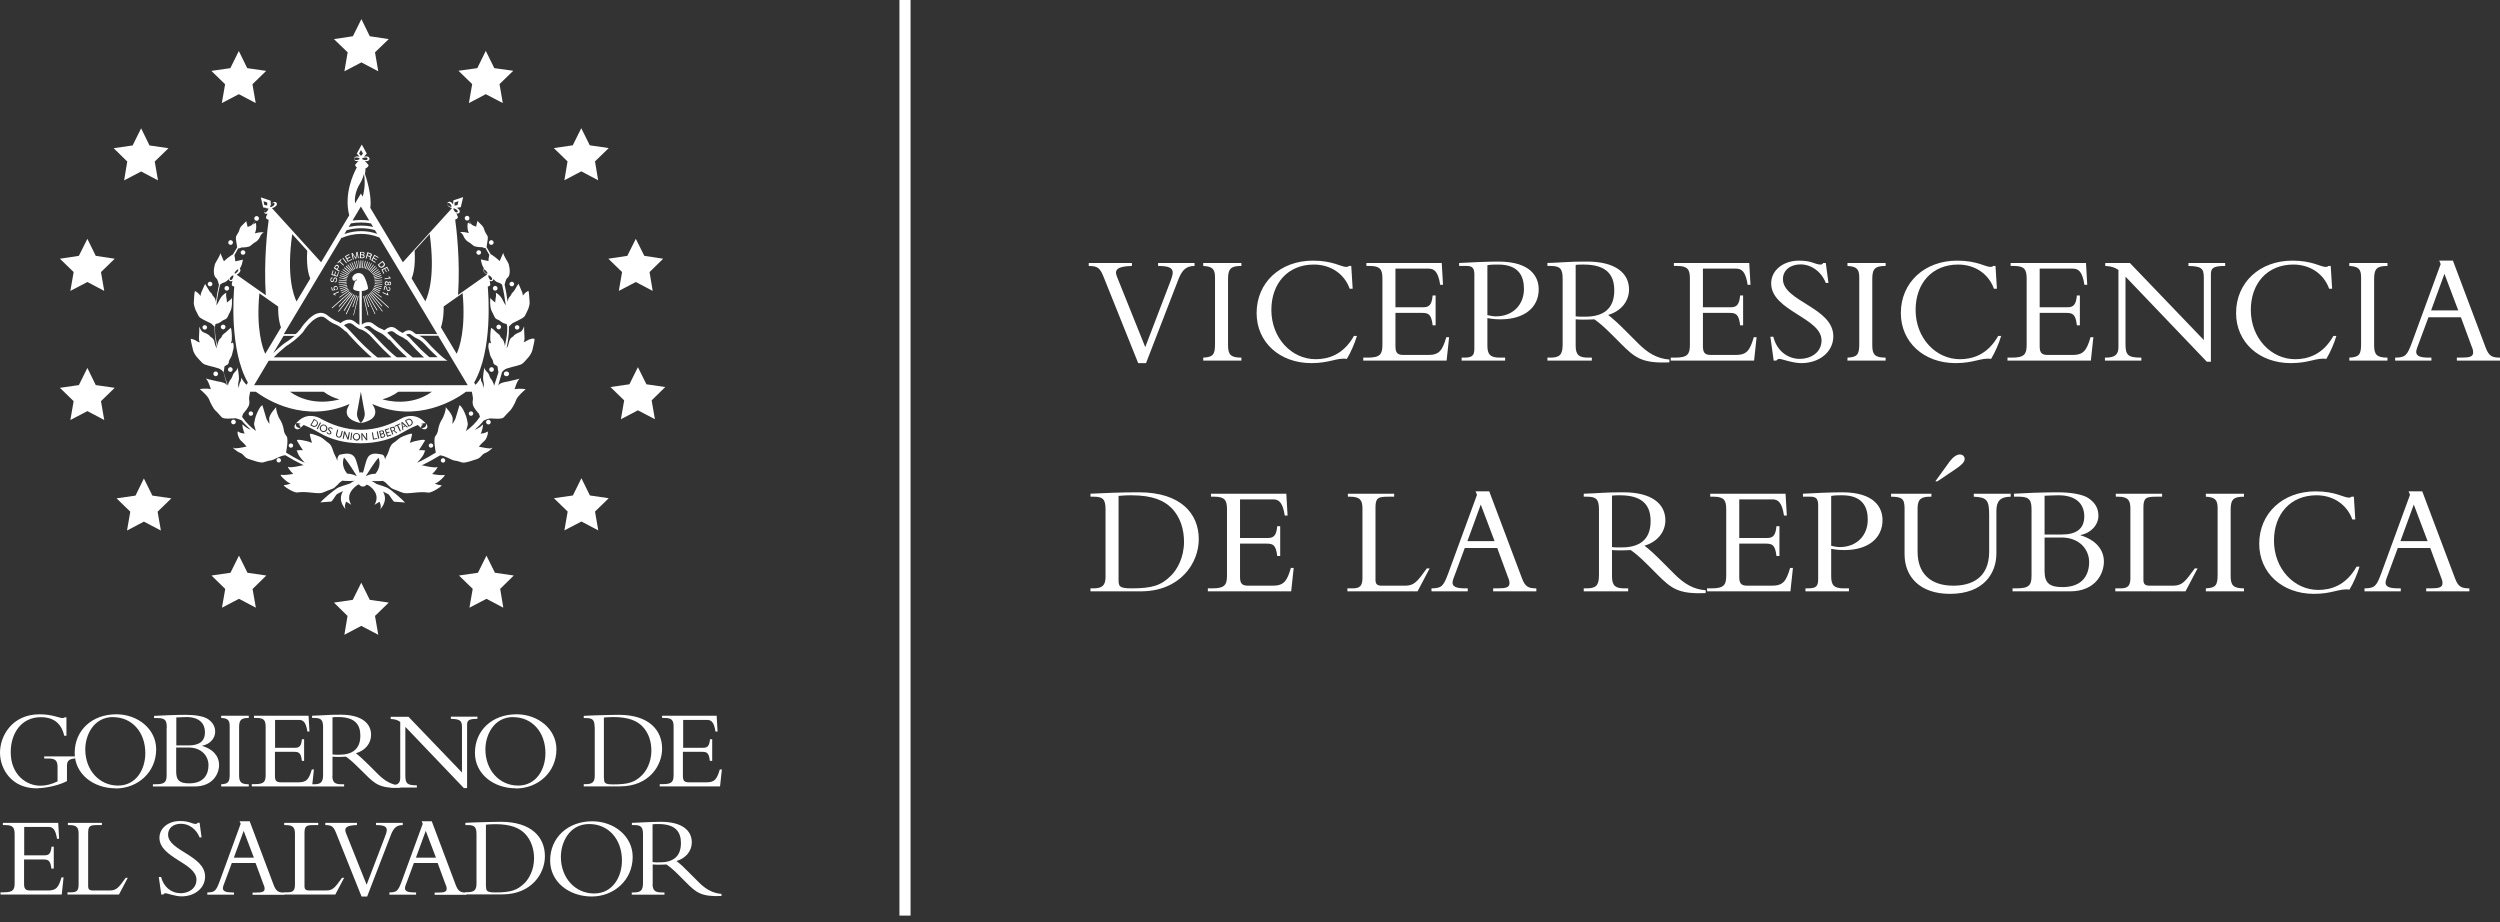 <svg width="225" height="83" viewBox="0 0 225 83" fill="none" xmlns="http://www.w3.org/2000/svg">
<rect x="0" y="0" width="225" height="83" fill="#333333" stroke="none"/>
<path d="M6.027 70.302C5.015 70.82 3.72 70.949 3.284 70.949C1.048 70.949 0 69.219 0 67.736C0 66.252 1.071 64.286 3.567 64.286C4.662 64.286 5.392 64.628 5.603 64.628C5.698 64.628 5.78 64.604 5.839 64.557H5.98V66.217H5.78C5.497 64.946 4.638 64.545 3.685 64.545C1.884 64.545 0.965 66.04 0.965 67.689C0.965 69.784 2.437 70.714 3.614 70.714C4.085 70.714 4.603 70.608 5.18 70.325V69.042C5.18 68.454 4.98 68.265 4.356 68.265H3.979V68.077H6.745V68.265C6.239 68.301 6.027 68.465 6.027 68.913V70.337V70.302Z" fill="white"/>
<path d="M10.406 70.949C8.405 70.949 6.722 69.666 6.722 67.759C6.722 65.723 8.287 64.286 10.465 64.286C12.396 64.286 14.056 65.605 14.056 67.441C14.056 69.501 12.396 70.961 10.418 70.961M10.194 64.534C8.393 64.534 7.675 66.205 7.675 67.441C7.675 69.348 8.97 70.702 10.618 70.702C12.266 70.702 13.079 69.231 13.079 67.783C13.079 65.876 11.866 64.545 10.183 64.545" fill="white"/>
<path d="M15.009 65.511C15.009 64.922 14.939 64.628 14.22 64.628H13.867V64.428C14.15 64.416 14.856 64.381 15.15 64.369C15.716 64.345 16.492 64.334 16.681 64.334C17.576 64.334 18.364 64.463 18.741 64.734C19.153 65.028 19.365 65.381 19.365 65.864C19.365 66.453 18.882 66.994 18.199 67.112V67.135C19.165 67.418 19.718 68.042 19.718 68.842C19.718 69.643 19.153 70.784 17.505 70.784H13.761V70.584H13.997C14.833 70.584 14.997 70.384 14.997 69.749V65.511H15.009ZM15.857 67.088H16.975C17.952 67.088 18.447 66.7 18.447 65.899C18.447 65.181 18.011 64.534 16.763 64.534C16.54 64.534 16.116 64.557 15.868 64.569V67.088H15.857ZM15.857 69.454C15.857 70.231 16.163 70.502 17.022 70.502C18.376 70.502 18.764 69.666 18.764 68.866C18.764 68.065 18.164 67.276 16.963 67.276H15.857V69.454Z" fill="white"/>
<path d="M22.39 70.784H19.906V70.584C20.542 70.549 20.672 70.384 20.672 69.701V65.346C20.672 64.793 20.471 64.64 19.906 64.616V64.416H22.39V64.616C21.743 64.616 21.519 64.757 21.519 65.44V69.772C21.519 70.373 21.684 70.584 22.39 70.584V70.784Z" fill="white"/>
<path d="M27.37 68.477H27.17C27.087 67.747 26.887 67.665 26.475 67.665H24.745V69.843C24.745 70.314 24.921 70.408 25.298 70.408H26.875C27.593 70.408 27.805 70.137 28.064 69.254H28.253L28.088 70.773H22.661V70.573H22.944C23.767 70.573 23.909 70.349 23.909 69.737V65.428C23.909 64.852 23.779 64.616 23.085 64.616H22.861V64.416H27.77L27.852 65.84H27.664C27.535 64.969 27.276 64.793 26.911 64.793H24.756V67.3H26.581C26.946 67.3 27.122 67.124 27.17 66.535H27.37V68.477Z" fill="white"/>
<path d="M29.912 69.819C29.912 70.431 30.16 70.584 30.736 70.584H30.972V70.784H28.076V70.584H28.253C28.853 70.584 29.077 70.42 29.077 69.737V65.44C29.077 64.804 28.9 64.616 28.311 64.616H28.088V64.416C28.335 64.416 28.959 64.369 29.371 64.357C29.795 64.334 29.995 64.322 30.654 64.322C32.549 64.322 33.397 65.099 33.397 66.135C33.397 66.9 32.879 67.547 32.031 67.794C32.408 68.089 32.714 68.383 33.197 68.854L34.009 69.666C34.609 70.267 35.233 70.643 36.022 70.702V70.891C34.233 70.973 33.774 70.584 32.867 69.678L32.184 69.007C31.737 68.56 31.372 68.265 31.137 68.1C30.878 68.112 30.713 68.124 30.442 68.124C30.218 68.124 30.089 68.112 29.924 68.1V69.831L29.912 69.819ZM29.912 67.9C30.16 67.936 30.313 67.924 30.548 67.924C31.678 67.924 32.432 67.441 32.432 66.217C32.432 65.263 32.008 64.534 30.43 64.534C30.23 64.534 30.101 64.534 29.924 64.557V67.912L29.912 67.9Z" fill="white"/>
<path d="M41.779 70.961L36.481 65.416V69.796C36.481 70.525 36.646 70.679 37.517 70.679V70.879H35.139V70.679H35.186C35.822 70.679 36.022 70.467 36.022 69.996V64.969C35.787 64.804 35.528 64.722 35.163 64.71V64.51H36.764L41.578 69.525V65.452C41.578 64.828 41.39 64.722 40.578 64.698V64.498H42.968V64.698C42.202 64.698 42.038 64.828 42.038 65.228V70.926H41.767L41.779 70.961Z" fill="white"/>
<path d="M46.428 70.949C44.427 70.949 42.744 69.666 42.744 67.759C42.744 65.723 44.309 64.286 46.487 64.286C48.418 64.286 50.078 65.605 50.078 67.441C50.078 69.501 48.418 70.961 46.44 70.961M46.205 64.534C44.404 64.534 43.686 66.205 43.686 67.441C43.686 69.348 44.98 70.702 46.629 70.702C48.277 70.702 49.089 69.231 49.089 67.783C49.089 65.876 47.876 64.545 46.193 64.545" fill="white"/>
<path d="M53.515 65.452C53.515 64.781 53.339 64.628 52.738 64.628H52.538V64.428C52.915 64.404 53.421 64.381 53.974 64.369C54.528 64.357 55.163 64.334 55.693 64.334C58.389 64.334 59.589 65.699 59.589 67.382C59.589 68.925 58.389 70.773 55.811 70.773H52.538V70.573H52.715C53.268 70.573 53.527 70.42 53.527 69.831V65.44L53.515 65.452ZM54.363 70.031C54.363 70.455 54.398 70.596 55.199 70.596C56.576 70.596 57.141 70.396 57.777 69.772C58.153 69.407 58.624 68.618 58.624 67.559C58.624 66.806 58.412 65.97 57.8 65.358C57.329 64.887 56.599 64.534 55.175 64.534C54.751 64.534 54.48 64.569 54.351 64.581V70.031H54.363Z" fill="white"/>
<path d="M63.886 68.477C63.804 67.747 63.615 67.665 63.192 67.665H61.461V69.843C61.461 70.314 61.638 70.408 62.014 70.408H63.592C64.31 70.408 64.522 70.137 64.781 69.254H64.969L64.804 70.773H59.377V70.573H59.66C60.484 70.573 60.625 70.349 60.625 69.737V65.428C60.625 64.852 60.496 64.616 59.813 64.616H59.589V64.416H64.498L64.581 65.84H64.392C64.263 64.969 64.004 64.793 63.639 64.793H61.485V67.3H63.309C63.674 67.3 63.851 67.124 63.898 66.535H64.098V68.477H63.886Z" fill="white"/>
<path d="M4.826 78.177H4.626C4.544 77.447 4.344 77.353 3.92 77.353H2.166V79.566C2.166 80.037 2.343 80.143 2.731 80.143H4.332C5.062 80.143 5.274 79.861 5.533 78.966H5.721L5.556 80.508H0.047V80.308H0.341C1.177 80.308 1.318 80.084 1.318 79.46V75.093C1.318 74.504 1.177 74.257 0.483 74.257H0.259V74.057H5.239L5.321 75.493H5.133C4.991 74.61 4.732 74.422 4.367 74.422H2.178V76.977H4.038C4.414 76.977 4.579 76.8 4.638 76.2H4.838V78.165L4.826 78.177Z" fill="white"/>
<path d="M10.712 80.508H6.074V80.308H6.416C6.898 80.308 7.075 80.155 7.075 79.625V75.034C7.075 74.493 6.91 74.257 6.251 74.257H6.11V74.057H9.17V74.257H8.782C8.099 74.257 7.934 74.328 7.934 74.975V79.755C7.934 80.037 8.052 80.143 8.346 80.143H9.865C10.477 80.143 10.665 79.908 11.313 79.001H11.501L10.701 80.52L10.712 80.508Z" fill="white"/>
<path d="M14.503 78.931C14.727 79.849 15.445 80.39 16.257 80.39C16.952 80.39 17.681 79.99 17.681 79.166C17.681 77.671 14.35 77.212 14.35 75.399C14.35 74.54 15.139 73.892 16.198 73.892C17.069 73.892 17.246 74.151 17.611 74.151C17.693 74.151 17.74 74.128 17.799 74.045H17.964L18.14 75.364H17.964C17.67 74.622 17.01 74.139 16.292 74.139C15.574 74.139 15.127 74.54 15.127 75.117C15.127 76.588 18.458 76.977 18.458 78.895C18.458 79.908 17.552 80.673 16.339 80.673C15.763 80.673 15.044 80.39 14.903 80.39C14.809 80.39 14.738 80.438 14.691 80.508H14.515L14.291 78.931H14.503Z" fill="white"/>
<path d="M20.872 77.647L20.271 79.272C20.201 79.472 20.059 79.778 20.059 79.931C20.059 80.214 20.33 80.32 20.895 80.32H21.06V80.52H18.659V80.32C19.329 80.308 19.447 80.19 19.777 79.296L21.66 74.139L21.566 73.916H22.473L24.639 79.672C24.851 80.214 25.062 80.332 25.58 80.332V80.532H22.732V80.332H23.002C23.591 80.332 23.815 80.273 23.815 79.978C23.815 79.814 23.744 79.66 23.697 79.555L23.002 77.671H20.848L20.872 77.647ZM21.931 74.775L21.048 77.188H22.849L21.931 74.775Z" fill="white"/>
<path d="M30.183 80.508H25.545V80.308H25.886C26.357 80.308 26.546 80.155 26.546 79.625V75.034C26.546 74.493 26.381 74.257 25.722 74.257H25.58V74.057H28.641V74.257H28.253C27.582 74.257 27.405 74.328 27.405 74.975V79.755C27.405 80.037 27.523 80.143 27.817 80.143H29.336C29.948 80.143 30.136 79.908 30.784 79.001H30.972L30.171 80.52L30.183 80.508Z" fill="white"/>
<path d="M32.538 80.685L30.289 75.07C30.03 74.41 29.901 74.257 29.277 74.257V74.057H32.126V74.257C31.172 74.281 30.948 74.493 31.137 74.975L32.997 79.625L34.633 75.34C34.751 75.046 34.81 74.846 34.81 74.693C34.81 74.387 34.551 74.257 33.844 74.257V74.057H36.246V74.257C35.704 74.257 35.422 74.504 35.175 75.152L33.044 80.685H32.526H32.538Z" fill="white"/>
<path d="M37.258 77.647L36.658 79.272C36.587 79.472 36.446 79.778 36.446 79.931C36.446 80.214 36.717 80.32 37.282 80.32H37.447V80.52H35.045V80.32C35.716 80.308 35.834 80.19 36.163 79.296L38.047 74.139L37.953 73.916H38.859L41.025 79.672C41.237 80.214 41.449 80.332 41.967 80.332V80.532H39.118V80.332H39.389C39.977 80.332 40.201 80.273 40.201 79.978C40.201 79.814 40.13 79.66 40.083 79.555L39.389 77.671H37.246L37.258 77.647ZM38.318 74.775L37.435 77.188H39.236L38.318 74.775Z" fill="white"/>
<path d="M42.885 75.093C42.885 74.422 42.709 74.257 42.096 74.257H41.885V74.057C42.273 74.034 42.779 74.01 43.344 73.998C43.909 73.987 44.545 73.963 45.086 73.963C47.829 73.963 49.042 75.352 49.042 77.059C49.042 78.625 47.829 80.496 45.204 80.496H41.885V80.296H42.061C42.626 80.296 42.885 80.143 42.885 79.543V75.081V75.093ZM43.744 79.743C43.744 80.167 43.78 80.32 44.592 80.32C45.981 80.32 46.558 80.12 47.205 79.484C47.594 79.107 48.065 78.307 48.065 77.247C48.065 76.482 47.841 75.635 47.229 75.011C46.746 74.54 46.016 74.175 44.569 74.175C44.145 74.175 43.862 74.21 43.733 74.222V79.766L43.744 79.743Z" fill="white"/>
<path d="M53.256 80.685C51.22 80.685 49.513 79.378 49.513 77.447C49.513 75.387 51.102 73.916 53.303 73.916C55.269 73.916 56.941 75.258 56.941 77.118C56.941 79.213 55.257 80.685 53.244 80.685M53.032 74.163C51.208 74.163 50.478 75.87 50.478 77.106C50.478 79.048 51.796 80.414 53.468 80.414C55.14 80.414 55.975 78.919 55.975 77.447C55.975 75.517 54.751 74.163 53.032 74.163Z" fill="white"/>
<path d="M58.73 79.543C58.73 80.167 58.977 80.32 59.566 80.32H59.801V80.52H56.858V80.32H57.035C57.647 80.32 57.871 80.155 57.871 79.46V75.093C57.871 74.446 57.694 74.257 57.094 74.257H56.87V74.057C57.117 74.057 57.753 74.01 58.177 73.998C58.601 73.987 58.812 73.963 59.483 73.963C61.402 73.963 62.262 74.752 62.262 75.811C62.262 76.588 61.732 77.236 60.884 77.495C61.273 77.789 61.579 78.083 62.062 78.578L62.886 79.402C63.498 80.014 64.133 80.39 64.934 80.449V80.638C63.121 80.72 62.65 80.332 61.732 79.402L61.049 78.719C60.59 78.26 60.225 77.965 59.978 77.801C59.719 77.812 59.554 77.824 59.272 77.824C59.048 77.824 58.907 77.812 58.742 77.801V79.555L58.73 79.543ZM58.73 77.589C58.977 77.624 59.13 77.612 59.377 77.612C60.531 77.612 61.285 77.13 61.285 75.882C61.285 74.916 60.849 74.163 59.248 74.163C59.048 74.163 58.918 74.163 58.73 74.187V77.589Z" fill="white"/>
<path d="M32.526 1.719L33.279 3.261L34.986 3.52L33.75 4.709L34.044 6.416L32.526 5.615L30.995 6.416L31.29 4.709L30.054 3.52L31.761 3.261L32.526 1.719Z" fill="white"/>
<path d="M43.721 4.579L44.486 6.133L46.193 6.369L44.957 7.569L45.251 9.276L43.721 8.476L42.202 9.276L42.497 7.569L41.261 6.369L42.956 6.133L43.721 4.579Z" fill="white"/>
<path d="M52.314 11.537L53.08 13.079L54.786 13.326L53.55 14.527L53.833 16.222L52.314 15.421L50.796 16.222L51.078 14.527L49.842 13.326L51.549 13.079L52.314 11.537Z" fill="white"/>
<path d="M57.223 21.495L57.989 23.026L59.684 23.285L58.459 24.486L58.742 26.181L57.223 25.38L55.693 26.181L55.987 24.486L54.751 23.285L56.458 23.026L57.223 21.495Z" fill="white"/>
<path d="M57.412 33.044L58.177 34.586L59.872 34.833L58.648 36.034L58.942 37.729L57.412 36.928L55.881 37.729L56.176 36.034L54.94 34.833L56.647 34.586L57.412 33.044Z" fill="white"/>
<path d="M52.326 43.038L53.091 44.592L54.786 44.839L53.55 46.04L53.845 47.735L52.326 46.935L50.796 47.735L51.09 46.04L49.854 44.839L51.561 44.592L52.326 43.038Z" fill="white"/>
<path d="M43.78 50.007L44.545 51.549L46.24 51.796L45.016 52.997L45.298 54.692L43.78 53.892L42.249 54.692L42.544 52.997L41.308 51.796L43.015 51.549L43.78 50.007Z" fill="white"/>
<path d="M32.514 52.444L33.279 53.986L34.986 54.233L33.75 55.434L34.044 57.129L32.514 56.329L30.995 57.129L31.278 55.434L30.054 54.233L31.749 53.986L32.514 52.444Z" fill="white"/>
<path d="M21.507 50.007L22.273 51.549L23.968 51.796L22.732 53.009L23.026 54.692L21.507 53.892L19.977 54.692L20.271 53.009L19.035 51.796L20.742 51.549L21.507 50.007Z" fill="white"/>
<path d="M12.949 43.062L13.714 44.604L15.421 44.851L14.185 46.052L14.479 47.747L12.949 46.946L11.431 47.747L11.725 46.052L10.489 44.851L12.196 44.604L12.949 43.062Z" fill="white"/>
<path d="M7.864 33.114L8.617 34.657L10.324 34.904L9.088 36.105L9.382 37.8L7.864 36.999L6.333 37.8L6.628 36.105L5.392 34.904L7.098 34.657L7.864 33.114Z" fill="white"/>
<path d="M7.864 21.495L8.617 23.026L10.324 23.285L9.088 24.486L9.382 26.181L7.864 25.38L6.333 26.181L6.628 24.486L5.392 23.285L7.098 23.026L7.864 21.495Z" fill="white"/>
<path d="M12.702 11.548L13.455 13.09L15.162 13.338L13.926 14.538L14.22 16.233L12.702 15.433L11.171 16.233L11.454 14.538L10.23 13.338L11.937 13.09L12.702 11.548Z" fill="white"/>
<path d="M21.495 4.591L22.249 6.133L23.956 6.38L22.72 7.581L23.014 9.276L21.495 8.476L19.965 9.276L20.259 7.581L19.023 6.38L20.73 6.133L21.495 4.591Z" fill="white"/>
<path d="M45.581 33.432C45.581 33.432 45.569 33.432 45.557 33.432C45.44 33.432 45.345 33.526 45.345 33.644C45.345 33.762 45.44 33.856 45.557 33.856C45.557 33.856 45.569 33.856 45.581 33.856C45.581 33.856 45.593 33.856 45.604 33.856C45.71 33.856 45.816 33.762 45.816 33.644C45.816 33.526 45.71 33.432 45.604 33.432H45.581Z" fill="white"/>
<path d="M47.935 30.466C47.935 30.466 47.582 30.536 47.417 30.666C47.335 30.725 47.229 30.76 47.123 30.795C47.182 30.689 47.217 30.548 47.205 30.395C47.17 30.007 47.17 29.371 47.17 29.371C47.17 29.371 47.041 29.759 46.864 29.854C46.664 29.948 46.322 30.077 46.252 30.207C46.181 30.336 45.934 30.336 45.828 30.725C45.734 31.101 45.734 31.066 45.675 31.207C45.651 31.254 45.628 31.29 45.593 31.337C45.71 30.748 45.804 30.16 45.804 29.642C45.804 29.547 45.804 29.465 45.804 29.383C45.899 29.3 46.028 29.171 46.028 29.171C46.111 29.029 47.099 28.7 47.241 28.429C47.382 28.17 47.453 27.982 47.511 27.876C47.57 27.758 47.7 27.346 47.664 27.158C47.641 26.969 47.617 26.287 47.559 26.169C47.559 26.169 47.252 26.322 47.158 26.487C47.123 26.534 47.088 26.569 47.052 26.605C47.052 26.51 47.041 26.416 47.005 26.322C46.864 25.981 46.664 25.533 46.664 25.533C46.664 25.533 46.475 25.816 46.381 25.992C46.217 26.322 46.052 26.346 46.028 26.475C46.005 26.616 45.804 26.699 45.734 26.958C45.71 27.052 45.687 27.122 45.687 27.17C45.616 26.605 45.522 26.087 45.416 25.616C45.463 25.463 45.51 25.145 45.651 25.027C45.852 24.862 45.875 24.639 45.875 24.38C45.875 24.121 45.816 23.932 45.781 23.767C45.746 23.614 45.263 22.944 45.298 22.743C45.298 22.743 45.063 23.285 44.969 23.497C44.733 23.261 44.357 22.979 44.157 22.873C44.039 22.661 43.909 22.449 43.791 22.237C43.791 22.178 43.815 22.037 43.839 21.907C43.874 21.707 43.945 21.39 43.874 21.236C43.803 21.084 43.674 20.954 43.615 20.754C43.544 20.554 43.521 20.436 43.356 20.271C43.203 20.106 42.968 19.883 42.968 19.883C42.968 19.883 42.909 20.165 42.85 20.401C42.791 20.365 42.732 20.354 42.685 20.342C42.65 20.33 42.567 20.283 42.473 20.236C42.367 20.083 42.249 19.942 42.155 19.812C42.214 19.777 42.249 19.718 42.249 19.636C42.249 19.518 42.155 19.424 42.038 19.424C41.92 19.424 41.826 19.518 41.826 19.636C41.826 19.753 41.92 19.847 42.038 19.847C42.085 19.847 42.12 19.836 42.155 19.812C42.191 19.859 42.273 19.989 42.391 20.189C42.285 20.13 42.191 20.071 42.144 20.048C42.061 19.989 42.014 20.624 42.202 20.977C42.167 20.977 42.144 20.954 42.108 20.954C41.72 20.848 41.378 20.883 41.378 20.883C41.472 20.883 41.696 21.131 41.72 21.26C41.755 21.39 41.979 21.684 42.108 21.743C42.238 21.813 42.461 21.978 42.591 22.096C42.72 22.214 43.12 22.249 43.403 22.249C43.521 22.308 43.615 22.343 43.686 22.32C43.803 22.52 43.921 22.732 44.039 22.944C44.003 23.096 43.945 23.379 43.968 23.497C43.815 23.473 43.274 23.344 43.274 23.344C43.321 23.662 43.415 23.979 43.556 24.144C43.521 24.18 43.509 24.215 43.497 24.25C43.486 24.321 43.497 24.391 43.544 24.45C43.544 24.45 43.674 24.639 43.85 24.698L41.225 26.546C41.437 23.414 41.06 20.413 40.966 19.765C41.284 19.647 41.202 19.506 41.202 19.506L41.072 19.2C41.072 19.2 41.143 19.224 41.178 19.224C41.237 19.224 41.284 19.2 41.331 19.165C41.414 19.07 41.39 18.929 41.296 18.847C41.296 18.847 41.214 18.753 41.096 18.706L41.472 18.647L41.684 17.74L40.801 18.035L40.778 18.411C40.719 18.294 40.625 18.223 40.625 18.223C40.519 18.129 40.378 18.129 40.295 18.223C40.213 18.317 40.236 18.458 40.331 18.541C40.331 18.541 40.484 18.682 40.66 18.717C40.66 18.717 40.66 18.741 40.672 18.741L36.258 23.603L33.326 18.706C33.503 17.517 32.867 15.716 32.844 15.645C32.879 15.492 32.903 15.327 32.891 15.162C33.091 15.092 33.15 14.938 33.173 14.88C33.173 14.88 33.173 14.88 33.173 14.868C33.173 14.868 32.961 14.597 32.832 14.479C32.903 14.491 32.961 14.503 32.985 14.503H33.008C33.15 14.503 33.256 14.409 33.256 14.291C33.256 14.173 33.15 14.079 33.008 14.079C33.008 14.079 32.879 14.067 32.761 14.114L33.008 13.82L32.561 13.008L32.114 13.82L32.361 14.114C32.231 14.067 32.126 14.079 32.114 14.079C32.043 14.079 31.973 14.103 31.925 14.15C31.878 14.197 31.867 14.244 31.867 14.291C31.867 14.338 31.89 14.397 31.925 14.432C31.973 14.479 32.043 14.503 32.114 14.503H32.137C32.137 14.503 32.208 14.503 32.267 14.491C32.184 14.562 32.09 14.668 32.031 14.75C31.996 14.774 31.984 14.797 31.973 14.821C31.961 14.833 31.961 14.844 31.961 14.844C31.961 14.844 31.961 14.856 31.973 14.88V14.903C32.02 14.986 32.067 15.033 32.114 15.068C31.772 15.692 30.948 17.493 31.431 19.377L28.9 23.603L24.474 18.729C24.662 18.706 24.815 18.564 24.827 18.552C24.886 18.505 24.909 18.435 24.921 18.376C24.921 18.317 24.909 18.27 24.874 18.235C24.839 18.188 24.792 18.176 24.733 18.176C24.674 18.176 24.591 18.199 24.544 18.247C24.544 18.247 24.45 18.329 24.38 18.435L24.356 18.058L23.473 17.764L23.685 18.67L24.062 18.729C23.944 18.776 23.862 18.87 23.862 18.87C23.815 18.918 23.779 18.988 23.767 19.047C23.767 19.106 23.779 19.153 23.815 19.188C23.85 19.224 23.897 19.247 23.956 19.247H23.968C23.968 19.247 24.038 19.235 24.074 19.224L23.944 19.53C23.944 19.53 23.862 19.671 24.18 19.789C24.085 20.448 23.72 23.438 23.921 26.569L21.295 24.721C21.472 24.662 21.59 24.474 21.59 24.474C21.625 24.427 21.649 24.356 21.637 24.297C21.637 24.25 21.613 24.203 21.578 24.168C21.719 24.003 21.813 23.685 21.86 23.367C21.86 23.367 21.319 23.497 21.166 23.52C21.189 23.414 21.119 23.132 21.095 22.967C21.213 22.755 21.331 22.555 21.448 22.343C21.519 22.367 21.613 22.331 21.731 22.273C22.014 22.273 22.414 22.237 22.543 22.119C22.673 22.002 22.896 21.825 23.026 21.766C23.155 21.707 23.379 21.413 23.414 21.284C23.438 21.154 23.673 20.907 23.756 20.907C23.756 20.907 23.414 20.872 23.026 20.977C22.991 20.977 22.967 20.989 22.932 21.001C23.12 20.648 23.073 20.024 22.991 20.071C22.944 20.106 22.849 20.165 22.743 20.212C22.873 20.012 22.955 19.883 22.979 19.836C23.014 19.859 23.049 19.871 23.096 19.871C23.214 19.871 23.308 19.777 23.308 19.659C23.308 19.541 23.214 19.447 23.096 19.447C22.979 19.447 22.885 19.541 22.885 19.659C22.885 19.741 22.932 19.8 22.979 19.836C22.873 19.965 22.767 20.106 22.661 20.259C22.567 20.306 22.484 20.354 22.449 20.365C22.402 20.377 22.343 20.401 22.284 20.424C22.225 20.189 22.166 19.906 22.166 19.906C22.166 19.906 21.931 20.13 21.778 20.295C21.613 20.448 21.578 20.577 21.519 20.777C21.448 20.977 21.319 21.095 21.26 21.26C21.189 21.413 21.26 21.743 21.295 21.931C21.319 22.072 21.331 22.202 21.343 22.261C21.213 22.473 21.095 22.684 20.966 22.896C20.766 23.002 20.389 23.273 20.154 23.52C20.059 23.308 19.824 22.767 19.824 22.767C19.859 22.967 19.377 23.626 19.341 23.791C19.306 23.956 19.247 24.132 19.247 24.403C19.247 24.674 19.282 24.886 19.471 25.051C19.6 25.157 19.659 25.486 19.706 25.639C19.6 26.098 19.506 26.628 19.435 27.193C19.435 27.146 19.412 27.075 19.388 26.981C19.318 26.71 19.106 26.628 19.094 26.499C19.059 26.369 18.894 26.346 18.741 26.016C18.635 25.839 18.458 25.557 18.458 25.557C18.458 25.557 18.247 26.004 18.105 26.346C18.07 26.44 18.058 26.534 18.058 26.628C18.011 26.593 17.976 26.557 17.952 26.51C17.846 26.357 17.552 26.192 17.552 26.192C17.481 26.298 17.458 26.993 17.446 27.181C17.411 27.37 17.552 27.782 17.599 27.899C17.67 28.005 17.74 28.194 17.881 28.453C18.023 28.724 19.012 29.053 19.094 29.194C19.094 29.194 19.224 29.336 19.318 29.406C19.318 29.5 19.318 29.583 19.318 29.665C19.318 30.171 19.412 30.784 19.53 31.36C19.494 31.313 19.471 31.266 19.447 31.231C19.377 31.101 19.377 31.125 19.294 30.748C19.188 30.36 18.941 30.36 18.87 30.23C18.8 30.101 18.458 29.971 18.258 29.877C18.07 29.783 17.94 29.395 17.94 29.395C17.94 29.395 17.94 30.03 17.905 30.419C17.893 30.583 17.929 30.713 17.988 30.819C17.881 30.784 17.764 30.76 17.693 30.689C17.54 30.56 17.175 30.489 17.175 30.489C17.14 30.619 17.34 31.325 17.375 31.513C17.411 31.713 17.658 32.09 17.764 32.184C17.858 32.29 17.988 32.443 18.211 32.667C18.435 32.891 19.023 32.938 19.659 33.15C19.906 33.232 20.036 33.385 20.106 33.491C20.13 33.574 20.154 33.644 20.165 33.691C20.236 33.974 20.33 34.315 20.448 34.68C20.271 34.445 19.965 34.386 19.6 34.327C19.377 34.292 18.517 34.068 18.517 34.068C18.717 34.221 18.847 34.645 18.976 35.021C18.482 34.916 17.976 35.021 17.976 35.021C18.07 35.08 18.741 35.669 18.835 35.987C18.941 36.293 19.282 36.881 19.377 36.94C19.483 37.011 19.765 37.352 19.953 37.552C20.154 37.752 20.907 37.647 21.166 37.647C21.331 37.647 21.59 37.776 21.755 37.835C21.919 38.059 22.202 38.341 22.567 38.682C22.355 38.612 21.99 38.376 21.86 38.223C21.731 38.059 21.884 38.788 22.025 39.024C21.813 39 21.59 38.965 21.472 38.859C21.26 38.694 21.437 39.436 21.672 39.648C22.166 40.095 22.119 40.154 22.202 40.189C21.79 40.272 21.201 40.413 21.025 40.307C20.789 40.178 21.284 40.625 21.578 40.743C22.002 40.896 21.943 41.178 22.402 41.319C22.885 41.472 23.403 41.673 23.685 41.614C23.909 41.567 24.074 41.472 24.38 41.437C24.662 41.402 25.133 41.037 25.674 40.966C26.192 41.284 26.722 41.578 27.24 41.826L27.323 41.873C27.323 41.873 27.205 41.885 27.134 41.896C26.934 41.943 26.145 42.12 25.957 42.026C25.78 41.932 26.157 42.45 26.393 42.65C26.016 42.72 25.498 42.779 25.31 42.732C25.051 42.673 25.828 43.427 26.134 43.509C26.145 43.509 26.157 43.509 26.169 43.521C25.922 43.603 25.698 43.662 25.58 43.662C25.31 43.639 26.428 44.368 26.734 44.321C27.711 44.18 28.629 44.521 29.077 44.321C29.477 44.168 29.724 44.05 29.924 43.992C30.124 43.921 30.242 43.733 30.372 43.639C30.466 43.556 30.536 43.403 30.866 43.238C30.878 43.262 30.89 43.273 30.89 43.273C30.89 43.273 31.502 43.309 31.914 43.273C31.796 43.321 31.655 43.391 31.49 43.521C30.984 43.674 30.583 43.815 30.454 43.874C30.066 44.074 29.077 44.933 28.829 45.216C28.829 45.216 29.654 45.145 29.783 45.145C29.912 45.145 30.195 44.569 30.325 44.474C30.36 44.451 30.572 44.333 30.878 44.192C30.313 45.098 31.137 45.852 31.137 45.852C30.913 45.593 31.16 45.145 31.16 45.145L31.608 45.428C31.043 44.462 31.914 43.815 32.208 43.627C32.243 43.615 32.267 43.603 32.302 43.591C32.396 43.709 32.514 43.791 32.655 43.791C32.797 43.791 32.914 43.721 32.997 43.615C33.056 43.639 33.114 43.662 33.173 43.686C33.515 43.909 34.233 44.533 33.703 45.44L34.15 45.157C34.15 45.157 34.398 45.604 34.186 45.863C34.186 45.863 34.998 45.133 34.468 44.239C34.739 44.368 34.916 44.462 34.963 44.486C35.092 44.592 35.375 45.157 35.504 45.157C35.634 45.157 36.458 45.228 36.458 45.228C36.199 44.945 35.222 44.074 34.833 43.886C34.715 43.827 34.339 43.697 33.88 43.556C33.703 43.415 33.55 43.332 33.432 43.285C33.844 43.321 34.456 43.285 34.456 43.285C34.456 43.285 34.456 43.285 34.456 43.273C34.751 43.427 34.833 43.58 34.916 43.65C35.045 43.744 35.151 43.921 35.363 44.003C35.563 44.074 35.81 44.18 36.21 44.333C36.658 44.521 37.588 44.192 38.553 44.333C38.859 44.38 39.966 43.65 39.707 43.674C39.589 43.674 39.365 43.627 39.118 43.532C39.13 43.532 39.142 43.532 39.153 43.521C39.459 43.438 40.225 42.697 39.977 42.744C39.801 42.791 39.271 42.744 38.894 42.661C39.13 42.461 39.507 41.955 39.33 42.038C39.13 42.132 38.341 41.955 38.153 41.908C38.082 41.896 38.023 41.885 37.964 41.885C38 41.873 38.023 41.861 38.047 41.837C38.565 41.59 39.083 41.296 39.612 40.978C40.154 41.049 40.625 41.414 40.907 41.449C41.225 41.484 41.39 41.578 41.602 41.626C41.885 41.684 42.402 41.484 42.885 41.331C43.344 41.19 43.285 40.907 43.709 40.754C44.003 40.648 44.498 40.189 44.262 40.319C44.086 40.425 43.509 40.283 43.085 40.201C43.168 40.166 43.12 40.107 43.615 39.66C43.85 39.448 44.027 38.706 43.815 38.871C43.686 38.965 43.462 39.012 43.262 39.036C43.403 38.8 43.544 38.059 43.427 38.235C43.297 38.388 42.932 38.624 42.72 38.694C43.085 38.365 43.368 38.07 43.532 37.847C43.697 37.788 43.956 37.658 44.121 37.658C44.38 37.658 45.145 37.764 45.334 37.564C45.522 37.364 45.816 37.023 45.91 36.952C46.005 36.881 46.358 36.305 46.452 35.998C46.546 35.681 47.217 35.104 47.311 35.033C47.311 35.033 46.805 34.927 46.311 35.033C46.44 34.645 46.57 34.233 46.77 34.08C46.77 34.08 45.91 34.303 45.687 34.339C45.334 34.398 45.016 34.456 44.839 34.692C44.945 34.327 45.039 33.986 45.122 33.703C45.133 33.656 45.157 33.574 45.181 33.503C45.251 33.397 45.381 33.244 45.628 33.161C46.264 32.95 46.84 32.903 47.076 32.679C47.3 32.455 47.429 32.302 47.523 32.196C47.629 32.102 47.876 31.713 47.912 31.525C47.947 31.337 48.135 30.631 48.112 30.501M45.64 29.854C45.64 30.113 45.557 30.572 45.44 31.16C45.428 30.972 45.369 30.772 45.298 30.642C45.204 30.442 45.075 30.442 45.016 30.254C44.957 30.066 44.733 29.995 44.604 29.842C44.474 29.689 44.215 29.5 44.215 29.5C44.121 29.724 44.098 30.583 44.145 30.713C44.168 30.76 44.18 30.819 44.192 30.901C44.098 30.866 44.015 30.831 44.015 30.831C43.85 31.207 44.05 31.596 44.109 31.949C44.133 32.055 44.262 32.267 44.333 32.396C44.404 32.526 44.368 32.644 44.439 32.749C44.498 32.832 44.639 32.844 44.78 32.985C44.804 33.22 44.828 33.432 44.863 33.479C44.745 33.891 44.604 34.315 44.462 34.727C44.451 34.586 44.404 34.445 44.309 34.28C44.145 34.021 44.109 34.044 44.027 33.762C43.898 33.42 43.639 33.42 43.603 33.067C43.603 33.067 43.509 33.479 43.486 33.833C43.45 34.186 43.521 34.315 43.544 34.504C43.568 34.633 43.521 34.774 43.486 34.927C43.486 34.739 43.438 34.48 43.356 34.374C43.25 34.245 43.285 33.986 43.285 33.986C43.227 34.103 42.932 34.515 42.791 34.633L42.673 34.433C44.357 31.502 43.956 26.475 43.898 25.792C44.168 25.733 44.121 25.592 44.121 25.592L44.074 25.262C44.074 25.262 44.133 25.298 44.157 25.31C44.18 25.31 44.203 25.31 44.215 25.31C44.262 25.31 44.298 25.298 44.321 25.274C44.368 25.239 44.404 25.18 44.404 25.121C44.521 25.239 44.651 25.357 44.745 25.392C44.98 25.463 45.169 25.557 45.192 25.651C45.334 26.24 45.44 26.875 45.522 27.476C45.263 27.181 45.204 26.64 44.627 26.346C44.627 26.346 44.663 26.581 44.627 26.734C44.604 26.828 44.569 27.052 44.569 27.228C44.368 27.075 44.157 26.887 44.133 26.805C44.133 26.805 44.039 27.593 44.262 28.017C44.498 28.429 44.498 28.653 44.745 28.747C45.004 28.853 45.039 28.912 45.133 28.982C45.239 29.053 45.392 29.136 45.522 29.136C45.557 29.136 45.581 29.159 45.604 29.183C45.616 29.253 45.64 29.312 45.651 29.383V29.854M23.332 26.393L25.039 27.593C25.027 27.876 25.027 28.724 25.286 29.477L23.873 31.843C23.638 31.337 23.038 29.677 23.344 26.404M20.707 25.003C20.707 25.003 20.825 24.803 21.001 24.78C21.036 24.945 20.895 25.133 20.895 25.133C20.872 25.168 20.836 25.192 20.801 25.204C20.766 25.204 20.742 25.204 20.719 25.192C20.695 25.18 20.683 25.145 20.672 25.11C20.672 25.074 20.672 25.039 20.707 24.992M26.299 21.072L27.652 22.567C27.617 22.979 27.57 24.262 27.923 25.074L26.687 27.134C26.393 26.534 25.78 24.768 26.299 21.084M31.572 20.106C32.173 20 32.785 20 33.385 20.106L33.585 20.424C32.855 20.259 32.114 20.271 31.384 20.424L31.584 20.095L31.572 20.106ZM31.725 19.847L32.479 18.588L33.232 19.847C32.738 19.777 32.231 19.789 31.725 19.847ZM31.207 20.719C32.031 20.483 32.926 20.483 33.738 20.707L33.95 21.048C33.491 20.883 32.997 20.801 32.49 20.801C31.984 20.801 31.478 20.895 30.995 21.06L31.207 20.707V20.719ZM30.795 21.401C31.855 20.942 33.091 20.93 34.15 21.378L39.353 30.066H37.447C37.352 30.007 37.27 29.959 37.199 29.889C37.164 29.865 37.14 29.842 37.105 29.818C36.976 29.736 36.834 29.712 36.681 29.736C36.599 29.748 36.528 29.783 36.458 29.818C36.387 29.854 36.316 29.901 36.258 29.948C36.258 29.948 36.246 29.959 36.234 29.959C36.199 29.948 36.163 29.936 36.14 29.912C35.975 29.83 35.81 29.724 35.669 29.606C35.622 29.559 35.575 29.536 35.516 29.5C35.422 29.453 35.328 29.43 35.233 29.43C35.163 29.43 35.092 29.442 35.033 29.465C34.939 29.5 34.845 29.536 34.774 29.595C34.715 29.63 34.668 29.665 34.609 29.712C34.609 29.712 34.598 29.724 34.586 29.724C34.586 29.724 34.586 29.724 34.574 29.724C34.48 29.665 34.374 29.606 34.268 29.571C34.174 29.536 34.08 29.477 33.997 29.43C33.868 29.347 33.75 29.265 33.644 29.183C33.597 29.147 33.562 29.124 33.515 29.088C33.42 29.029 33.315 28.994 33.209 28.994C33.138 28.994 33.067 28.994 32.985 29.006C32.891 29.029 32.797 29.065 32.702 29.112C32.655 29.136 32.608 29.171 32.561 29.206V26.192C32.879 26.169 33.126 26.063 33.126 25.933C33.126 25.804 32.891 24.898 32.596 24.674C32.585 24.662 32.314 24.462 31.961 24.662C31.961 24.662 31.561 24.898 31.761 25.215C31.761 25.215 31.808 25.31 31.973 25.251C32.008 25.239 32.09 25.192 32.114 25.074V25.157C32.114 25.262 31.961 25.333 31.949 25.333C31.855 25.616 31.784 25.875 31.784 25.945C31.784 26.087 32.031 26.192 32.349 26.204V29.253C32.349 29.253 32.326 29.241 32.314 29.23C32.184 29.147 32.055 29.065 31.937 28.959C31.89 28.924 31.843 28.888 31.796 28.865C31.702 28.806 31.596 28.77 31.49 28.77C31.396 28.77 31.313 28.771 31.231 28.782C31.125 28.806 31.031 28.841 30.937 28.888C30.842 28.935 30.748 28.994 30.666 29.065C30.666 29.065 30.654 29.077 30.642 29.077C30.642 29.077 30.631 29.077 30.619 29.065C30.572 29.041 30.536 29.018 30.501 28.994C30.442 28.959 30.383 28.935 30.325 28.912C30.242 28.877 30.171 28.853 30.101 28.806C29.889 28.688 29.689 28.559 29.5 28.406C29.477 28.394 29.465 28.37 29.442 28.358C29.3 28.253 29.136 28.182 28.947 28.158C28.947 28.158 28.935 28.158 28.924 28.158H28.829C28.829 28.158 28.818 28.158 28.806 28.158C28.688 28.17 28.57 28.206 28.465 28.241C28.335 28.288 28.217 28.358 28.111 28.441C27.982 28.535 27.864 28.629 27.758 28.735C27.617 28.877 27.487 29.018 27.358 29.171C27.24 29.324 27.122 29.477 27.028 29.63C27.028 29.63 27.017 29.642 27.005 29.653C26.922 29.748 26.852 29.83 26.769 29.924C26.722 29.971 26.663 30.018 26.605 30.066H25.545L30.736 21.39H30.725L30.795 21.401ZM38.282 27.122L37.046 25.062C37.399 24.25 37.34 22.979 37.317 22.555L38.671 21.06C39.177 24.745 38.577 26.51 38.282 27.111M43.968 24.78C44.145 24.803 44.262 25.003 44.262 25.003C44.286 25.039 44.298 25.074 44.298 25.11C44.298 25.145 44.274 25.168 44.251 25.192C44.227 25.215 44.192 25.215 44.157 25.204C44.121 25.204 44.086 25.168 44.062 25.133C44.062 25.133 43.921 24.945 43.956 24.78M41.096 31.831L39.683 29.465C39.942 28.7 39.93 27.864 39.93 27.582L41.637 26.381C41.932 29.653 41.343 31.313 41.108 31.82M22.861 34.68L24.18 32.467H40.283C40.283 32.467 40.272 32.467 40.26 32.455C40.225 32.443 40.201 32.42 40.178 32.408C40.083 32.349 39.989 32.279 39.907 32.208C39.754 32.078 39.601 31.949 39.459 31.808C39.248 31.608 39.047 31.407 38.836 31.196C38.706 31.054 38.577 30.913 38.447 30.772C38.388 30.713 38.329 30.642 38.27 30.595C38.165 30.489 38.047 30.395 37.917 30.313C37.858 30.277 37.8 30.242 37.741 30.218H39.436L42.096 34.668H22.837L22.861 34.68ZM25.521 30.23H26.51C26.322 30.395 26.122 30.548 25.91 30.689C25.886 30.701 25.875 30.713 25.851 30.725C25.745 30.795 25.639 30.866 25.533 30.948C25.369 31.078 25.204 31.207 25.051 31.349C24.898 31.49 24.745 31.631 24.591 31.784L25.521 30.23ZM32.443 29.63C32.443 29.63 32.514 29.665 32.561 29.677C32.608 29.701 32.644 29.712 32.691 29.736C32.808 29.795 32.914 29.877 33.02 29.948C33.197 30.077 33.35 30.23 33.491 30.395C33.715 30.642 33.938 30.878 34.162 31.113C34.256 31.207 34.35 31.313 34.445 31.407C34.692 31.655 34.939 31.878 35.186 32.114C35.198 32.126 35.222 32.149 35.233 32.161H35.245L33.986 32.173C33.986 32.173 33.962 32.173 33.95 32.161C33.915 32.137 33.891 32.114 33.868 32.09C33.691 31.949 33.526 31.808 33.362 31.655C33.173 31.478 32.985 31.313 32.797 31.137C32.396 30.748 32.008 30.348 31.631 29.924C31.561 29.854 31.502 29.783 31.431 29.712C31.29 29.559 31.137 29.418 30.972 29.288C30.972 29.288 30.96 29.277 30.948 29.277C30.948 29.277 30.948 29.277 30.96 29.277C31.043 29.218 31.125 29.171 31.219 29.136C31.266 29.112 31.325 29.1 31.384 29.088C31.478 29.077 31.572 29.088 31.666 29.136C31.713 29.159 31.749 29.183 31.784 29.218C31.878 29.3 31.984 29.371 32.078 29.442C32.196 29.524 32.314 29.595 32.443 29.653M37.517 30.466C37.517 30.466 37.564 30.489 37.576 30.489C37.623 30.513 37.67 30.536 37.717 30.56C37.835 30.631 37.941 30.713 38.047 30.807C38.117 30.866 38.176 30.937 38.235 30.995C38.353 31.125 38.471 31.254 38.6 31.384C38.706 31.502 38.824 31.619 38.941 31.725C39.083 31.867 39.224 31.996 39.365 32.126C39.365 32.126 39.377 32.137 39.389 32.149H38.682C38.682 32.149 38.647 32.149 38.635 32.137C38.506 32.031 38.376 31.914 38.247 31.796C38.129 31.678 38 31.572 37.882 31.454C37.623 31.196 37.376 30.937 37.117 30.666C37.07 30.607 37.011 30.548 36.964 30.489C36.846 30.36 36.717 30.242 36.564 30.148C36.564 30.148 36.552 30.148 36.54 30.136C36.599 30.101 36.658 30.066 36.74 30.054C36.811 30.042 36.881 30.054 36.94 30.089C36.964 30.101 36.987 30.124 37.011 30.136C37.176 30.266 37.34 30.383 37.529 30.466M36.575 30.56C36.669 30.642 36.764 30.736 36.846 30.831C37.034 31.031 37.211 31.231 37.411 31.431C37.588 31.608 37.752 31.772 37.929 31.949C38 32.02 38.07 32.078 38.141 32.149L38.164 32.173H37.164C37.164 32.173 37.14 32.173 37.129 32.161C37.058 32.102 36.999 32.055 36.928 31.996C36.74 31.843 36.564 31.678 36.387 31.513C36.281 31.419 36.187 31.313 36.081 31.219C35.822 30.96 35.563 30.689 35.316 30.419C35.257 30.36 35.21 30.301 35.151 30.242C35.057 30.148 34.963 30.054 34.857 29.971C34.857 29.971 34.845 29.971 34.845 29.959C34.916 29.912 34.986 29.865 35.057 29.842C35.104 29.818 35.151 29.806 35.21 29.806C35.269 29.806 35.316 29.818 35.375 29.842C35.41 29.865 35.434 29.889 35.469 29.901C35.622 30.03 35.787 30.136 35.963 30.23C36.01 30.254 36.057 30.277 36.116 30.301C36.163 30.324 36.21 30.348 36.258 30.372C36.375 30.442 36.469 30.513 36.575 30.595M35.045 30.548C35.186 30.701 35.328 30.866 35.469 31.019C35.598 31.16 35.728 31.302 35.869 31.431C36.105 31.666 36.328 31.89 36.575 32.102C36.599 32.114 36.611 32.137 36.634 32.149H36.646L35.751 32.161C35.751 32.161 35.728 32.161 35.704 32.149C35.634 32.09 35.575 32.043 35.504 31.996C35.292 31.82 35.092 31.631 34.892 31.443C34.786 31.337 34.68 31.231 34.574 31.137C34.292 30.854 34.021 30.56 33.75 30.277C33.691 30.207 33.632 30.136 33.562 30.077C33.409 29.912 33.232 29.759 33.044 29.63C32.95 29.571 32.867 29.512 32.761 29.465H32.749C32.832 29.418 32.914 29.371 33.008 29.347C33.056 29.336 33.103 29.336 33.15 29.336C33.209 29.336 33.267 29.359 33.315 29.383C33.362 29.406 33.385 29.43 33.42 29.465C33.621 29.618 33.821 29.759 34.044 29.865C34.08 29.877 34.103 29.901 34.139 29.912C34.197 29.936 34.245 29.959 34.303 29.995C34.421 30.066 34.539 30.136 34.633 30.23C34.763 30.336 34.892 30.466 34.998 30.583M31.113 29.806C31.207 29.889 31.278 29.983 31.36 30.077C31.455 30.183 31.549 30.277 31.631 30.372C31.796 30.548 31.961 30.725 32.126 30.901C32.432 31.207 32.738 31.513 33.056 31.808C33.185 31.925 33.303 32.031 33.432 32.137C33.432 32.137 33.444 32.149 33.456 32.161H24.65V32.149L24.768 32.031C24.898 31.902 25.027 31.772 25.168 31.655C25.333 31.502 25.498 31.36 25.674 31.219C25.78 31.137 25.886 31.054 26.004 30.995C26.04 30.972 26.075 30.948 26.098 30.925C26.381 30.725 26.64 30.525 26.887 30.289C27.028 30.148 27.158 30.018 27.287 29.865C27.287 29.854 27.299 29.842 27.311 29.83C27.417 29.665 27.523 29.512 27.652 29.359C27.746 29.241 27.852 29.124 27.97 29.018C28.088 28.9 28.206 28.794 28.347 28.712C28.441 28.653 28.523 28.606 28.629 28.559C28.7 28.535 28.771 28.512 28.841 28.5C28.971 28.488 29.088 28.5 29.194 28.57C29.241 28.594 29.288 28.629 29.336 28.665C29.43 28.747 29.536 28.829 29.642 28.9C29.771 28.982 29.889 29.065 30.03 29.124C30.101 29.159 30.171 29.194 30.242 29.218C30.289 29.241 30.336 29.265 30.383 29.288C30.513 29.359 30.631 29.43 30.736 29.524C30.866 29.618 30.984 29.724 31.101 29.842M29.124 35.257C29.618 35.622 30.113 35.834 30.548 35.94C30.207 36.046 27.994 36.622 26.098 35.257H29.136H29.124ZM32.149 37.058C32.149 37.058 32.361 35.951 32.479 35.257C32.596 35.951 32.808 37.058 32.808 37.058C32.938 37.599 32.479 38.082 32.479 38.082C32.479 38.082 32.02 37.588 32.149 37.058ZM35.834 35.257H38.871C36.976 36.634 34.763 36.046 34.421 35.94C34.845 35.822 35.351 35.622 35.846 35.257M43.556 24.403C43.556 24.403 43.521 24.321 43.521 24.285C43.521 24.262 43.532 24.238 43.556 24.227C43.568 24.227 43.58 24.238 43.591 24.25C43.709 24.321 43.791 24.415 43.862 24.521C43.862 24.556 43.862 24.603 43.862 24.639C43.686 24.615 43.568 24.415 43.568 24.415M41.166 19.094C41.166 19.094 41.037 19.141 40.978 19.082C40.978 19.082 40.813 18.941 40.801 18.776C40.801 18.776 40.801 18.764 40.813 18.753C40.99 18.753 41.131 18.906 41.143 18.906C41.202 18.965 41.214 19.047 41.178 19.094M40.919 18.223L41.261 18.105L41.178 18.458L40.907 18.505V18.235H40.919V18.223ZM40.283 18.294C40.283 18.294 40.331 18.258 40.354 18.258C40.389 18.258 40.437 18.27 40.472 18.305C40.472 18.305 40.637 18.435 40.648 18.6C40.625 18.6 40.601 18.6 40.59 18.623C40.448 18.6 40.319 18.482 40.307 18.482C40.248 18.423 40.236 18.341 40.272 18.294M32.903 14.173H32.938C33.02 14.173 33.079 14.22 33.079 14.291C33.079 14.362 33.008 14.409 32.926 14.409C32.926 14.409 32.691 14.421 32.573 14.291C32.667 14.185 32.82 14.173 32.891 14.173M32.49 13.502L32.667 13.82L32.49 14.032L32.314 13.82L32.49 13.502ZM32.031 14.409C32.031 14.409 31.937 14.397 31.914 14.362C31.902 14.35 31.878 14.326 31.878 14.291C31.878 14.256 31.902 14.232 31.914 14.22C31.949 14.185 31.984 14.173 32.031 14.173C32.031 14.173 32.255 14.15 32.385 14.291C32.267 14.421 32.031 14.409 32.031 14.409ZM32.408 16.504C32.408 16.504 32.655 16.116 32.761 15.645C32.926 16.681 32.714 17.458 32.644 17.693L32.479 17.422L31.949 18.317C31.914 17.976 31.925 17.269 32.408 16.504ZM24.497 18.305C24.497 18.305 24.568 18.258 24.615 18.258C24.639 18.258 24.662 18.258 24.686 18.294C24.709 18.317 24.709 18.341 24.709 18.364C24.709 18.411 24.686 18.447 24.65 18.482C24.65 18.482 24.497 18.635 24.332 18.635H24.309C24.309 18.458 24.497 18.317 24.497 18.317M23.709 18.105L24.05 18.223V18.494L23.791 18.447L23.709 18.093V18.105ZM23.862 19.129C23.862 19.129 23.815 19.129 23.791 19.094C23.767 19.07 23.767 19.047 23.767 19.023C23.767 18.976 23.791 18.941 23.826 18.906C23.826 18.906 23.968 18.753 24.132 18.753H24.156C24.156 18.929 23.968 19.07 23.968 19.082C23.932 19.118 23.885 19.129 23.85 19.129M21.413 24.403C21.413 24.403 21.284 24.603 21.119 24.627C21.119 24.591 21.119 24.556 21.119 24.521C21.201 24.415 21.272 24.321 21.39 24.25C21.39 24.25 21.401 24.238 21.413 24.227C21.437 24.25 21.448 24.274 21.448 24.297C21.448 24.332 21.448 24.368 21.413 24.403ZM19.341 29.383C19.365 29.324 19.377 29.253 19.388 29.183C19.412 29.147 19.447 29.136 19.471 29.136C19.6 29.136 19.753 29.041 19.859 28.982C19.953 28.912 19.989 28.853 20.248 28.747C20.495 28.653 20.495 28.441 20.73 28.017C20.954 27.593 20.86 26.805 20.86 26.805C20.836 26.899 20.624 27.087 20.424 27.228C20.424 27.04 20.389 26.828 20.365 26.734C20.33 26.581 20.365 26.346 20.365 26.346C19.789 26.64 19.73 27.181 19.471 27.476C19.541 26.875 19.647 26.251 19.8 25.651C19.836 25.557 20.024 25.463 20.248 25.392C20.342 25.357 20.46 25.251 20.589 25.121C20.589 25.192 20.624 25.239 20.672 25.274C20.707 25.298 20.742 25.31 20.777 25.31C20.801 25.31 20.825 25.31 20.836 25.31C20.872 25.31 20.895 25.286 20.919 25.262L20.86 25.592C20.86 25.592 20.813 25.733 21.084 25.792C21.025 26.475 20.636 31.502 22.308 34.433L22.19 34.633C22.049 34.515 21.755 34.103 21.696 33.986C21.696 33.986 21.731 34.245 21.625 34.374C21.543 34.492 21.507 34.739 21.495 34.927C21.46 34.763 21.413 34.621 21.437 34.504C21.472 34.303 21.531 34.186 21.495 33.833C21.472 33.479 21.378 33.067 21.378 33.067C21.343 33.42 21.084 33.42 20.954 33.762C20.86 34.044 20.836 34.021 20.672 34.28C20.577 34.433 20.53 34.586 20.518 34.727C20.377 34.315 20.236 33.891 20.118 33.479C20.154 33.42 20.177 33.22 20.201 32.985C20.342 32.855 20.483 32.844 20.542 32.749C20.613 32.644 20.577 32.526 20.648 32.396C20.719 32.267 20.848 32.055 20.872 31.949C20.942 31.596 21.131 31.219 20.966 30.831C20.966 30.831 20.883 30.866 20.789 30.901C20.801 30.819 20.813 30.748 20.836 30.713C20.895 30.583 20.872 29.724 20.777 29.5C20.777 29.5 20.518 29.701 20.389 29.842C20.259 29.995 20.036 30.066 19.977 30.254C19.906 30.454 19.777 30.454 19.694 30.642C19.624 30.784 19.565 30.972 19.553 31.16C19.435 30.572 19.365 30.124 19.353 29.854C19.353 29.712 19.353 29.547 19.353 29.383M33.774 42.638C33.35 42.638 33.044 42.791 32.95 42.85C32.95 42.85 32.95 42.826 32.938 42.826C33.079 42.603 33.668 41.637 34.068 41.19C34.127 41.331 34.35 41.967 33.785 42.65M32.067 42.838C31.961 42.779 31.666 42.638 31.243 42.626C30.678 41.943 30.901 41.308 30.96 41.166C31.36 41.614 31.949 42.579 32.09 42.803C32.09 42.803 32.09 42.826 32.078 42.826M41.92 38.8C41.92 38.8 41.955 38.73 41.967 38.706C42.002 38.565 42.132 38.259 42.096 38.094C42.061 37.941 42.002 37.552 41.896 37.329C41.802 37.093 41.578 36.564 41.355 36.469C41.355 36.469 41.166 37.081 41.108 37.293C41.037 37.529 40.978 37.776 40.872 37.906C40.837 37.953 40.79 38.035 40.731 38.153C40.719 38.059 40.719 38.059 40.743 37.729C40.778 37.305 40.107 36.646 40.107 36.646C40.178 36.834 39.907 37.564 39.789 37.729C39.66 37.882 39.471 38.365 39.436 38.647C39.401 38.941 39.283 39.13 39.177 39.259C38.989 39.518 39.2 40.613 39.224 40.731C38.8 40.99 38.353 41.249 37.941 41.461C37.811 41.52 37.682 41.59 37.529 41.649C37.564 41.626 37.588 41.602 37.611 41.567C38.2 40.943 38.176 40.731 38.247 40.578C38.447 40.542 37.976 40.495 37.705 40.519C37.858 40.272 38.082 39.942 38.235 39.671C38.353 39.436 37.199 39.742 37.199 39.742C37.07 39.789 36.976 39.836 36.893 39.86C36.987 39.518 37.093 39.13 37.081 39.059C37.081 38.965 36.599 39.13 36.21 39.295C35.881 39.436 35.692 39.695 35.398 39.871C35.057 40.095 35.01 40.648 34.857 40.907C34.751 41.084 34.692 41.225 34.657 41.343C34.621 41.084 34.527 40.966 34.433 40.919H34.421C34.421 40.919 34.409 40.919 34.398 40.919C34.374 40.919 34.35 40.907 34.327 40.896C34.256 40.884 34.127 40.86 33.95 40.837C33.691 40.801 33.279 40.837 33.091 41.19C32.903 41.52 32.749 42.344 32.667 42.544C32.62 42.52 32.573 42.508 32.514 42.508C32.455 42.508 32.408 42.52 32.361 42.544C32.29 42.344 32.126 41.531 31.937 41.19C31.737 40.837 31.325 40.801 31.066 40.837C30.878 40.86 30.76 40.884 30.689 40.896C30.666 40.896 30.642 40.907 30.619 40.919C30.619 40.919 30.607 40.919 30.595 40.919H30.583C30.466 40.978 30.348 41.143 30.348 41.508C30.325 41.367 30.266 41.19 30.113 40.907C29.959 40.648 29.912 40.095 29.571 39.871C29.288 39.695 29.088 39.424 28.759 39.295C28.37 39.13 27.899 38.977 27.888 39.059C27.876 39.142 27.982 39.518 28.076 39.86C27.994 39.824 27.899 39.789 27.77 39.742C27.77 39.742 26.616 39.436 26.734 39.671C26.887 39.954 27.111 40.283 27.264 40.519C26.993 40.495 26.522 40.542 26.722 40.578C26.805 40.731 26.769 40.931 27.358 41.567C27.393 41.602 27.417 41.614 27.44 41.649C27.287 41.59 27.146 41.52 27.028 41.461C26.616 41.249 26.169 41.002 25.745 40.731C25.769 40.601 25.981 39.518 25.792 39.259C25.686 39.13 25.557 38.953 25.533 38.647C25.498 38.365 25.31 37.882 25.18 37.729C25.051 37.564 24.792 36.834 24.862 36.646C24.862 36.646 24.191 37.305 24.227 37.729C24.25 38.07 24.25 38.059 24.238 38.153C24.18 38.047 24.132 37.953 24.097 37.906C23.991 37.788 23.932 37.529 23.862 37.293C23.791 37.07 23.614 36.469 23.614 36.469C23.379 36.575 23.167 37.105 23.073 37.329C22.967 37.552 22.908 37.941 22.873 38.094C22.837 38.247 22.979 38.553 23.002 38.706C23.002 38.73 23.026 38.765 23.049 38.8C22.578 38.447 22.178 38.094 21.79 37.517C21.825 37.364 21.86 37.246 21.931 37.176C22.025 37.07 22.343 36.693 22.414 36.446C22.484 36.187 22.414 35.998 22.414 35.869C22.414 35.739 22.508 35.292 22.508 35.292C22.508 35.292 22.508 35.28 22.496 35.257H23.026C23.979 35.963 27.405 38.129 31.455 36.363C31.431 36.434 31.407 36.481 31.396 36.505C31.396 36.505 30.525 37.682 32.49 38.082C34.456 37.682 33.585 36.505 33.585 36.505C33.562 36.481 33.538 36.422 33.515 36.363C37.552 38.129 40.99 35.963 41.943 35.257H42.485L42.473 35.292C42.473 35.292 42.567 35.739 42.567 35.869C42.567 35.998 42.497 36.187 42.567 36.446C42.626 36.693 42.956 37.081 43.05 37.176C43.12 37.235 43.156 37.352 43.191 37.517C42.803 38.094 42.402 38.447 41.932 38.8" fill="white"/>
<path d="M38.788 39.907C38.682 39.907 38.588 39.989 38.588 40.095C38.588 40.201 38.671 40.295 38.788 40.295C38.894 40.295 38.989 40.213 38.989 40.095C38.989 39.989 38.894 39.907 38.788 39.907Z" fill="white"/>
<path d="M39.871 41.237C39.766 41.237 39.671 41.331 39.671 41.437C39.671 41.543 39.754 41.637 39.871 41.637C39.977 41.637 40.072 41.555 40.072 41.437C40.072 41.331 39.977 41.237 39.871 41.237Z" fill="white"/>
<path d="M42.391 37.023C42.285 37.023 42.191 37.105 42.191 37.223C42.191 37.329 42.285 37.423 42.391 37.423C42.497 37.423 42.591 37.329 42.591 37.223C42.591 37.117 42.508 37.023 42.391 37.023Z" fill="white"/>
<path d="M43.744 37.988C43.744 38.106 43.85 38.2 43.956 38.2C44.074 38.2 44.168 38.106 44.168 37.988C44.168 37.882 44.074 37.776 43.956 37.776C43.85 37.776 43.744 37.882 43.744 37.988Z" fill="white"/>
<path d="M44.239 33.468C44.357 33.468 44.451 33.373 44.451 33.256C44.451 33.15 44.357 33.044 44.239 33.044C44.133 33.044 44.027 33.15 44.027 33.256C44.027 33.373 44.133 33.468 44.239 33.468Z" fill="white"/>
<path d="M44.886 29.218C44.769 29.218 44.674 29.312 44.674 29.43C44.674 29.536 44.769 29.642 44.886 29.642C45.004 29.642 45.098 29.536 45.098 29.43C45.098 29.312 45.004 29.218 44.886 29.218Z" fill="white"/>
<path d="M46.063 25.769C46.181 25.769 46.275 25.674 46.275 25.569C46.275 25.451 46.181 25.357 46.063 25.357C45.958 25.357 45.852 25.451 45.852 25.569C45.852 25.674 45.958 25.769 46.063 25.769Z" fill="white"/>
<path d="M44.569 26.157C44.686 26.157 44.78 26.063 44.78 25.945C44.78 25.839 44.686 25.733 44.569 25.733C44.451 25.733 44.357 25.839 44.357 25.945C44.357 26.063 44.451 26.157 44.569 26.157Z" fill="white"/>
<path d="M43.297 22.72C43.297 22.614 43.203 22.52 43.085 22.52C42.979 22.52 42.873 22.614 42.873 22.72C42.873 22.837 42.979 22.932 43.085 22.932C43.203 22.932 43.297 22.837 43.297 22.72Z" fill="white"/>
<path d="M44.215 22.037C44.333 22.037 44.427 21.943 44.427 21.825C44.427 21.719 44.333 21.613 44.215 21.613C44.098 21.613 44.003 21.719 44.003 21.825C44.003 21.943 44.098 22.037 44.215 22.037Z" fill="white"/>
<path d="M46.334 29.465C46.334 29.571 46.428 29.665 46.546 29.665C46.652 29.665 46.746 29.571 46.746 29.465C46.746 29.359 46.652 29.265 46.546 29.265C46.428 29.265 46.334 29.359 46.334 29.465Z" fill="white"/>
<path d="M26.181 39.907C26.075 39.907 25.981 39.989 25.981 40.095C25.981 40.201 26.075 40.295 26.181 40.295C26.287 40.295 26.381 40.213 26.381 40.095C26.381 39.989 26.299 39.907 26.181 39.907Z" fill="white"/>
<path d="M25.286 41.425C25.286 41.319 25.204 41.225 25.086 41.225C24.98 41.225 24.886 41.319 24.886 41.425C24.886 41.531 24.98 41.626 25.086 41.626C25.192 41.626 25.286 41.543 25.286 41.425Z" fill="white"/>
<path d="M22.578 37.023C22.473 37.023 22.378 37.105 22.378 37.223C22.378 37.329 22.461 37.423 22.578 37.423C22.684 37.423 22.779 37.329 22.779 37.223C22.779 37.117 22.684 37.023 22.578 37.023Z" fill="white"/>
<path d="M21.013 38.188C21.119 38.188 21.225 38.094 21.225 37.976C21.225 37.87 21.119 37.764 21.013 37.764C20.895 37.764 20.801 37.87 20.801 37.976C20.801 38.094 20.895 38.188 21.013 38.188Z" fill="white"/>
<path d="M20.73 33.044C20.613 33.044 20.518 33.15 20.518 33.256C20.518 33.373 20.613 33.468 20.73 33.468C20.836 33.468 20.942 33.373 20.942 33.256C20.942 33.15 20.848 33.044 20.73 33.044Z" fill="white"/>
<path d="M19.624 33.644C19.624 33.526 19.53 33.432 19.412 33.432C19.306 33.432 19.2 33.526 19.2 33.644C19.2 33.762 19.306 33.856 19.412 33.856C19.53 33.856 19.624 33.762 19.624 33.644Z" fill="white"/>
<path d="M20.083 29.642C20.201 29.642 20.295 29.536 20.295 29.43C20.295 29.312 20.201 29.218 20.083 29.218C19.965 29.218 19.871 29.312 19.871 29.43C19.871 29.536 19.965 29.642 20.083 29.642Z" fill="white"/>
<path d="M18.906 25.769C19.012 25.769 19.118 25.674 19.118 25.569C19.118 25.451 19.012 25.357 18.906 25.357C18.788 25.357 18.694 25.451 18.694 25.569C18.694 25.674 18.788 25.769 18.906 25.769Z" fill="white"/>
<path d="M20.413 25.733C20.295 25.733 20.201 25.839 20.201 25.945C20.201 26.063 20.295 26.157 20.413 26.157C20.53 26.157 20.624 26.063 20.624 25.945C20.624 25.839 20.53 25.733 20.413 25.733Z" fill="white"/>
<path d="M21.66 22.72C21.66 22.837 21.755 22.932 21.872 22.932C21.978 22.932 22.084 22.837 22.084 22.72C22.084 22.614 21.978 22.52 21.872 22.52C21.755 22.52 21.66 22.614 21.66 22.72Z" fill="white"/>
<path d="M20.754 22.037C20.872 22.037 20.966 21.943 20.966 21.825C20.966 21.719 20.872 21.613 20.754 21.613C20.636 21.613 20.542 21.719 20.542 21.825C20.542 21.943 20.636 22.037 20.754 22.037Z" fill="white"/>
<path d="M18.635 29.465C18.635 29.359 18.541 29.265 18.423 29.265C18.317 29.265 18.223 29.359 18.223 29.465C18.223 29.571 18.317 29.665 18.423 29.665C18.541 29.665 18.635 29.571 18.635 29.465Z" fill="white"/>
<path d="M29.995 26.51C30.089 26.487 30.113 26.51 30.148 26.605L30.207 26.581L30.148 26.451L30.513 26.298L30.477 26.228L29.959 26.463L29.995 26.522V26.51Z" fill="white"/>
<path d="M29.877 25.851H29.806L29.877 26.145L30.183 26.11V26.051C30.183 26.051 30.101 25.992 30.089 25.957C30.089 25.886 30.113 25.828 30.183 25.816C30.254 25.804 30.325 25.816 30.336 25.898C30.36 25.969 30.336 26.016 30.266 26.04L30.289 26.11C30.407 26.063 30.419 25.969 30.395 25.898C30.348 25.722 30.207 25.722 30.16 25.745C30.042 25.769 30.007 25.875 30.018 25.969C30.03 26.016 30.054 26.051 30.089 26.075H29.936L29.877 25.851Z" fill="white"/>
<path d="M29.901 25.38C30.007 25.392 30.03 25.31 30.042 25.274L30.077 25.157C30.101 25.062 30.124 25.039 30.183 25.051C30.266 25.062 30.277 25.157 30.266 25.204C30.266 25.274 30.218 25.357 30.124 25.345V25.416C30.124 25.416 30.218 25.416 30.266 25.369C30.289 25.345 30.325 25.298 30.336 25.204C30.336 25.098 30.313 24.968 30.183 24.968C30.101 24.968 30.042 25.003 30.03 25.074L29.971 25.239C29.971 25.239 29.936 25.31 29.889 25.31C29.806 25.298 29.795 25.215 29.806 25.168C29.806 25.098 29.842 25.039 29.936 25.039V24.968C29.865 24.968 29.748 24.968 29.736 25.18C29.724 25.321 29.806 25.38 29.901 25.392" fill="white"/>
<path d="M30.501 24.497L30.442 24.486L30.325 24.815L30.148 24.756L30.242 24.45L30.183 24.427L30.077 24.733L29.912 24.674L30.018 24.356L29.948 24.332L29.818 24.733L30.372 24.909L30.501 24.497Z" fill="white"/>
<path d="M30.583 24.38L30.372 24.25L30.466 24.097C30.525 23.991 30.489 23.897 30.407 23.85C30.372 23.826 30.325 23.815 30.289 23.826C30.242 23.838 30.207 23.873 30.171 23.921L30.042 24.144L30.525 24.45L30.572 24.391L30.583 24.38ZM30.148 24.097L30.23 23.968C30.23 23.968 30.277 23.909 30.325 23.921C30.336 23.921 30.348 23.932 30.372 23.944C30.43 23.979 30.43 24.026 30.395 24.085L30.325 24.203L30.171 24.109L30.148 24.097Z" fill="white"/>
<path d="M30.548 23.567L30.913 23.909L30.96 23.862L30.607 23.509L30.736 23.367L30.689 23.308L30.36 23.65L30.407 23.697L30.548 23.567Z" fill="white"/>
<path d="M31.219 23.65L30.878 23.191L30.819 23.238L31.16 23.697L31.219 23.65Z" fill="white"/>
<path d="M31.69 23.367L31.666 23.308L31.349 23.473L31.266 23.308L31.537 23.167L31.513 23.096L31.231 23.238L31.148 23.085L31.455 22.932L31.419 22.861L31.043 23.061L31.313 23.567L31.69 23.367Z" fill="white"/>
<path d="M31.831 23.332L31.761 22.991C31.761 22.991 31.737 22.908 31.725 22.849L31.996 23.297L32.067 23.273L32.126 22.767C32.126 22.767 32.149 22.885 32.149 22.908L32.22 23.238H32.29L32.173 22.661L32.067 22.696L32.008 23.214L31.737 22.767L31.631 22.79L31.761 23.355H31.831V23.332Z" fill="white"/>
<path d="M32.62 23.238C32.749 23.238 32.82 23.179 32.82 23.085C32.82 22.979 32.761 22.955 32.726 22.944C32.785 22.908 32.808 22.861 32.808 22.826C32.808 22.743 32.761 22.673 32.655 22.673H32.408L32.385 23.238H32.632H32.62ZM32.49 22.732H32.62C32.702 22.743 32.738 22.779 32.738 22.826C32.726 22.896 32.691 22.908 32.62 22.896H32.49V22.732ZM32.62 22.979C32.62 22.979 32.738 23.002 32.738 23.073C32.738 23.132 32.691 23.167 32.62 23.167H32.479V22.967H32.62V22.991V22.979Z" fill="white"/>
<path d="M33.032 23.049L33.22 23.096C33.315 23.132 33.303 23.179 33.291 23.226C33.279 23.25 33.256 23.332 33.267 23.367L33.362 23.391C33.362 23.391 33.35 23.355 33.362 23.32V23.226C33.409 23.155 33.373 23.12 33.35 23.108C33.385 23.085 33.444 23.073 33.468 22.991C33.503 22.873 33.42 22.814 33.326 22.79L33.067 22.696L32.914 23.261L32.985 23.285L33.044 23.049H33.032ZM33.126 22.802L33.291 22.861C33.291 22.861 33.385 22.885 33.362 22.967C33.338 23.038 33.291 23.038 33.232 23.026L33.079 22.979L33.138 22.802H33.126Z" fill="white"/>
<path d="M33.774 23.65L33.809 23.591L33.515 23.414L33.609 23.25L33.88 23.414L33.915 23.355L33.644 23.191L33.727 23.038L34.033 23.214L34.068 23.155L33.691 22.932L33.409 23.438L33.774 23.65Z" fill="white"/>
<path d="M34.139 24.015C34.268 24.156 34.421 24.097 34.527 24.015C34.657 23.909 34.692 23.767 34.586 23.65L34.433 23.473L33.997 23.838L34.139 24.026V24.015ZM34.504 23.697C34.574 23.767 34.562 23.85 34.456 23.944C34.35 24.026 34.256 24.026 34.197 23.944L34.103 23.85L34.409 23.591L34.504 23.697Z" fill="white"/>
<path d="M34.515 24.639L34.586 24.615L34.433 24.297L34.609 24.215L34.751 24.497L34.81 24.462L34.657 24.191L34.821 24.109L34.974 24.415L35.033 24.38L34.845 24.003L34.327 24.262L34.515 24.639Z" fill="white"/>
<path d="M35.01 25.003L34.609 25.062V25.133L35.175 25.051V24.992C35.069 24.992 35.057 24.956 35.033 24.862H34.974L34.998 24.992L35.01 25.003Z" fill="white"/>
<path d="M35.057 25.345C35.057 25.345 34.963 25.369 34.939 25.427C34.916 25.357 34.868 25.321 34.798 25.31C34.763 25.31 34.715 25.31 34.668 25.357C34.633 25.404 34.621 25.463 34.621 25.498C34.621 25.627 34.704 25.686 34.786 25.686C34.833 25.686 34.892 25.686 34.927 25.604C34.927 25.639 34.974 25.674 35.045 25.674C35.116 25.686 35.198 25.639 35.198 25.51C35.21 25.38 35.116 25.333 35.057 25.333M34.798 25.616C34.715 25.616 34.704 25.545 34.704 25.498C34.704 25.416 34.763 25.404 34.81 25.404C34.857 25.404 34.904 25.451 34.904 25.521C34.904 25.58 34.88 25.616 34.81 25.616M35.057 25.616C35.057 25.616 34.963 25.569 34.963 25.51C34.963 25.463 35.01 25.427 35.057 25.427C35.092 25.427 35.139 25.451 35.127 25.521C35.127 25.592 35.08 25.616 35.057 25.616Z" fill="white"/>
<path d="M34.974 25.816V25.886C34.974 25.886 35.092 25.922 35.069 26.028C35.045 26.11 34.986 26.134 34.951 26.11C34.88 26.11 34.857 26.051 34.845 25.981L34.821 25.898C34.786 25.816 34.751 25.757 34.621 25.71L34.527 26.087L34.598 26.11L34.668 25.804C34.668 25.804 34.739 25.839 34.751 25.922L34.774 25.992C34.798 26.098 34.833 26.169 34.916 26.192C35.021 26.228 35.104 26.157 35.127 26.063C35.139 26.004 35.163 25.863 34.974 25.828" fill="white"/>
<path d="M34.868 26.346L34.81 26.463L34.456 26.287L34.421 26.357L34.939 26.593L34.963 26.534C34.892 26.475 34.892 26.44 34.927 26.346L34.868 26.322V26.346Z" fill="white"/>
<path d="M31.784 28.382H31.843L32.267 26.652C32.243 26.652 32.22 26.652 32.208 26.652L31.796 28.37V28.382H31.784Z" fill="white"/>
<path d="M31.713 27.629L31.772 27.652L32.126 26.616C32.126 26.616 32.078 26.605 32.067 26.593L31.725 27.605V27.617L31.713 27.629Z" fill="white"/>
<path d="M31.125 28.264L31.184 28.288L31.996 26.569C31.996 26.569 31.949 26.557 31.937 26.546L31.125 28.253V28.264Z" fill="white"/>
<path d="M30.995 27.982L31.878 26.522C31.878 26.522 31.843 26.499 31.82 26.487L30.937 27.947L30.995 27.982Z" fill="white"/>
<path d="M30.442 28.005H30.43L30.477 28.064L31.737 26.451C31.737 26.451 31.702 26.428 31.69 26.404L30.442 28.005Z" fill="white"/>
<path d="M30.525 27.617L31.643 26.381C31.643 26.381 31.608 26.346 31.596 26.334L30.477 27.57L30.525 27.617Z" fill="white"/>
<path d="M31.549 26.287C31.549 26.287 31.525 26.251 31.502 26.24L29.854 27.699L29.901 27.746L31.537 26.298L31.549 26.287Z" fill="white"/>
<path d="M31.455 26.169C31.455 26.169 31.419 26.134 31.407 26.122L30.536 26.734H30.525L30.56 26.793L31.443 26.169H31.455Z" fill="white"/>
<path d="M31.372 26.063C31.372 26.063 31.349 26.028 31.337 26.004L30.725 26.346L30.76 26.404L31.372 26.063Z" fill="white"/>
<path d="M30.642 26.169L30.666 26.228L31.313 25.945C31.313 25.945 31.29 25.91 31.278 25.886L30.642 26.169Z" fill="white"/>
<path d="M30.572 25.981L30.595 26.04L31.243 25.828H31.266L31.243 25.769L30.572 25.981Z" fill="white"/>
<path d="M31.231 25.698C31.231 25.698 31.219 25.651 31.219 25.639L30.536 25.792V25.851L31.243 25.698H31.231Z" fill="white"/>
<path d="M30.489 25.58V25.639L31.207 25.569C31.207 25.545 31.207 25.521 31.207 25.51L30.501 25.592L30.489 25.58Z" fill="white"/>
<path d="M31.184 25.439V25.369H30.466V25.439H31.184Z" fill="white"/>
<path d="M30.489 25.239L31.184 25.298H31.196C31.196 25.298 31.196 25.251 31.196 25.239L30.501 25.18H30.489V25.239Z" fill="white"/>
<path d="M30.513 25.015L31.207 25.168C31.207 25.168 31.207 25.121 31.219 25.11L30.525 24.956V25.015H30.513Z" fill="white"/>
<path d="M30.572 24.827L31.231 25.051H31.243C31.243 25.051 31.254 25.015 31.266 24.992L30.595 24.768L30.572 24.827Z" fill="white"/>
<path d="M30.654 24.58L30.631 24.639L31.29 24.921C31.29 24.921 31.313 24.886 31.313 24.862L30.666 24.591H30.654V24.58Z" fill="white"/>
<path d="M30.713 24.45L31.337 24.792C31.337 24.792 31.36 24.756 31.372 24.745L30.736 24.403L30.701 24.462L30.713 24.45Z" fill="white"/>
<path d="M30.831 24.285L31.396 24.686C31.396 24.686 31.419 24.65 31.443 24.639L30.866 24.227L30.831 24.274V24.285Z" fill="white"/>
<path d="M31.007 24.062L30.96 24.109L31.478 24.556C31.478 24.556 31.502 24.521 31.525 24.509L31.019 24.062H31.007Z" fill="white"/>
<path d="M31.16 23.921L31.113 23.968L31.596 24.462C31.596 24.462 31.631 24.439 31.643 24.415L31.172 23.921H31.16Z" fill="white"/>
<path d="M31.313 23.803L31.266 23.85L31.702 24.391C31.702 24.391 31.737 24.368 31.749 24.344L31.325 23.815H31.313V23.803Z" fill="white"/>
<path d="M31.513 23.685L31.455 23.72L31.796 24.309C31.796 24.309 31.831 24.297 31.855 24.285L31.513 23.697V23.685Z" fill="white"/>
<path d="M31.69 23.603L31.631 23.626L31.914 24.238C31.914 24.238 31.949 24.215 31.973 24.215L31.69 23.614V23.603Z" fill="white"/>
<path d="M31.902 23.532L31.843 23.556L32.067 24.191C32.067 24.191 32.114 24.18 32.126 24.168L31.902 23.544V23.532Z" fill="white"/>
<path d="M32.102 23.473H32.043L32.184 24.156C32.184 24.156 32.231 24.156 32.243 24.144L32.102 23.485V23.473Z" fill="white"/>
<path d="M32.326 24.132C32.326 24.132 32.373 24.132 32.385 24.132L32.314 23.45H32.255L32.326 24.144V24.132Z" fill="white"/>
<path d="M32.443 23.438V24.121H32.467C32.467 24.121 32.502 24.121 32.514 24.121V23.438H32.443Z" fill="white"/>
<path d="M32.573 24.121C32.573 24.121 32.62 24.121 32.632 24.132L32.702 23.438H32.644L32.573 24.121Z" fill="white"/>
<path d="M32.761 24.156H32.773L32.914 23.473H32.855L32.714 24.144C32.714 24.144 32.749 24.156 32.761 24.156Z" fill="white"/>
<path d="M33.114 23.556L33.056 23.532L32.844 24.168C32.844 24.168 32.879 24.191 32.903 24.203L33.114 23.567V23.556Z" fill="white"/>
<path d="M33.303 23.626L33.244 23.603L32.973 24.215C32.973 24.215 33.008 24.238 33.02 24.25L33.291 23.638L33.303 23.626Z" fill="white"/>
<path d="M33.409 23.685L33.091 24.274L33.079 24.285L33.138 24.309L33.468 23.709L33.409 23.685Z" fill="white"/>
<path d="M33.185 24.344C33.185 24.344 33.209 24.38 33.232 24.391L33.644 23.85H33.656L33.609 23.803L33.185 24.344Z" fill="white"/>
<path d="M33.291 24.439L33.338 24.474L33.797 23.979L33.809 23.968L33.762 23.921L33.291 24.439Z" fill="white"/>
<path d="M33.385 24.521L33.432 24.568L33.938 24.109L33.903 24.062L33.385 24.521Z" fill="white"/>
<path d="M33.479 24.627C33.479 24.627 33.515 24.662 33.526 24.686L34.068 24.285H34.08L34.044 24.227L33.503 24.627H33.479Z" fill="white"/>
<path d="M33.562 24.733H33.55C33.55 24.733 33.574 24.78 33.585 24.792L34.186 24.45H34.197L34.162 24.391L33.562 24.733Z" fill="white"/>
<path d="M33.621 24.851C33.621 24.851 33.644 24.898 33.644 24.909L34.268 24.639H34.28L34.256 24.568L33.621 24.851Z" fill="white"/>
<path d="M33.656 24.98C33.656 24.98 33.668 25.027 33.679 25.039L34.315 24.827H34.327L34.303 24.756L33.656 24.98Z" fill="white"/>
<path d="M33.691 25.098C33.691 25.098 33.703 25.145 33.703 25.157L34.386 25.003V24.945L33.703 25.098H33.691Z" fill="white"/>
<path d="M33.715 25.227C33.715 25.227 33.715 25.274 33.715 25.286L34.386 25.227H34.398V25.168L33.715 25.227Z" fill="white"/>
<path d="M33.727 25.392V25.416H34.409V25.357H33.727C33.727 25.357 33.727 25.38 33.727 25.392Z" fill="white"/>
<path d="M33.715 25.627C33.715 25.627 33.715 25.674 33.703 25.686L34.362 25.839V25.78L33.715 25.627Z" fill="white"/>
<path d="M34.398 25.627V25.569L33.727 25.498C33.727 25.498 33.727 25.545 33.727 25.557L34.386 25.627H34.398Z" fill="white"/>
<path d="M34.303 26.028L34.327 25.969L33.691 25.757H33.679C33.679 25.757 33.668 25.792 33.656 25.816L34.292 26.028H34.303Z" fill="white"/>
<path d="M33.632 25.886C33.632 25.886 33.609 25.922 33.597 25.945L34.197 26.216H34.209L34.233 26.157L33.621 25.875L33.632 25.886Z" fill="white"/>
<path d="M33.55 26.051L34.127 26.381H34.139L34.174 26.334L33.585 25.992C33.585 25.992 33.562 26.028 33.55 26.051Z" fill="white"/>
<path d="M33.479 26.157L34.327 26.781L34.362 26.734L33.515 26.11C33.515 26.11 33.491 26.145 33.468 26.157" fill="white"/>
<path d="M33.42 26.216C33.42 26.216 33.397 26.251 33.373 26.263L34.951 27.699H34.963L35.01 27.664L33.432 26.228L33.42 26.216Z" fill="white"/>
<path d="M33.291 26.357L34.362 27.593L34.409 27.546L33.338 26.31C33.338 26.31 33.315 26.334 33.303 26.346C33.303 26.346 33.303 26.346 33.291 26.357Z" fill="white"/>
<path d="M33.185 26.44L34.398 28.041L34.445 28.005L33.232 26.404C33.232 26.404 33.197 26.44 33.185 26.451" fill="white"/>
<path d="M33.067 26.51L33.915 27.947L33.974 27.923L33.126 26.475C33.126 26.475 33.091 26.499 33.067 26.51Z" fill="white"/>
<path d="M32.95 26.569L33.727 28.264L33.785 28.253L32.997 26.546C32.997 26.546 32.961 26.569 32.938 26.581" fill="white"/>
<path d="M32.82 26.616L33.15 27.629H33.22L32.879 26.605C32.879 26.605 32.832 26.616 32.82 26.628" fill="white"/>
<path d="M32.691 26.652L33.091 28.382H33.15L32.749 26.64C32.726 26.64 32.702 26.652 32.691 26.652Z" fill="white"/>
<path d="M26.628 38.117C26.628 38.117 26.428 38.341 26.534 38.529C26.534 38.529 26.734 38.777 27.028 38.529C27.028 38.529 26.557 38.529 26.628 38.117Z" fill="white"/>
<path d="M37.941 38.529C38.235 38.777 38.435 38.529 38.435 38.529C38.541 38.341 38.341 38.117 38.341 38.117C38.412 38.541 37.941 38.529 37.941 38.529Z" fill="white"/>
<path d="M28.394 37.87L28.288 37.811L28.041 38.235L28.147 38.294C28.276 38.376 28.406 38.341 28.488 38.2C28.57 38.059 28.535 37.941 28.406 37.858" fill="white"/>
<path d="M29.23 38.306C29.112 38.247 28.959 38.306 28.9 38.435C28.841 38.577 28.888 38.718 29.006 38.777C29.124 38.836 29.277 38.777 29.336 38.647C29.395 38.518 29.347 38.376 29.218 38.318" fill="white"/>
<path d="M32.102 39.047C31.961 39.047 31.855 39.142 31.843 39.283C31.843 39.424 31.937 39.542 32.067 39.554C32.196 39.565 32.314 39.459 32.314 39.306C32.314 39.165 32.22 39.047 32.09 39.047" fill="white"/>
<path d="M34.433 39.083L34.292 39.118L34.35 39.33L34.492 39.295C34.562 39.271 34.586 39.224 34.574 39.153C34.551 39.083 34.504 39.059 34.433 39.071" fill="white"/>
<path d="M34.468 38.883C34.468 38.883 34.409 38.8 34.35 38.812L34.221 38.847L34.268 39.036L34.398 39C34.456 38.989 34.48 38.93 34.468 38.883Z" fill="white"/>
<path d="M35.375 38.494C35.375 38.494 35.328 38.494 35.28 38.518L35.186 38.565L35.28 38.777L35.398 38.73C35.469 38.706 35.492 38.647 35.457 38.577C35.434 38.529 35.41 38.506 35.375 38.506" fill="white"/>
<path d="M36.222 38.188L36.258 38.412L36.434 38.318L36.269 38.176L36.199 38.106C36.199 38.106 36.21 38.164 36.222 38.2" fill="white"/>
<path d="M38.094 38.235L37.882 38.153C38.082 38.094 38.235 38.07 38.329 38.106L38.082 37.87C37.199 37.07 36.199 37.623 36.199 37.623C35.21 38.188 33.927 38.682 32.479 38.682C31.031 38.682 29.748 38.188 28.759 37.623C28.759 37.623 27.758 37.058 26.875 37.87L26.628 38.106C26.722 38.059 26.887 38.082 27.075 38.153L26.863 38.235C27.122 38.341 27.017 38.529 27.017 38.529L27.334 38.247C27.97 38.494 28.747 38.953 28.747 38.953C29.701 39.53 31.019 39.895 32.467 39.895C33.915 39.895 35.233 39.53 36.187 38.953C36.187 38.953 36.964 38.494 37.599 38.247L37.917 38.529C37.917 38.529 37.811 38.329 38.07 38.235M28.111 38.376L27.923 38.27L28.253 37.705L28.441 37.811C28.617 37.917 28.665 38.082 28.559 38.259C28.453 38.435 28.276 38.471 28.111 38.376ZM28.582 38.635L28.5 38.588L28.806 38.011L28.888 38.059L28.582 38.635ZM28.971 38.847C28.794 38.765 28.724 38.565 28.818 38.4C28.9 38.223 29.1 38.153 29.265 38.247C29.442 38.329 29.512 38.518 29.43 38.694C29.347 38.871 29.147 38.941 28.983 38.859M29.889 38.647C29.889 38.647 29.854 38.577 29.771 38.541C29.701 38.518 29.642 38.541 29.63 38.588C29.583 38.718 29.889 38.8 29.818 38.989C29.783 39.083 29.677 39.13 29.559 39.083C29.43 39.036 29.383 38.93 29.383 38.93L29.453 38.883C29.453 38.883 29.5 38.977 29.583 39.012C29.642 39.036 29.701 39.012 29.724 38.965C29.771 38.836 29.465 38.741 29.536 38.565C29.571 38.471 29.677 38.423 29.795 38.471C29.912 38.518 29.948 38.6 29.948 38.6L29.877 38.659L29.889 38.647ZM30.43 39.377C30.289 39.33 30.207 39.212 30.242 39.071L30.348 38.659L30.442 38.682L30.336 39.094C30.313 39.189 30.36 39.271 30.454 39.295C30.548 39.318 30.631 39.283 30.654 39.177L30.76 38.777L30.854 38.8L30.748 39.212C30.713 39.353 30.583 39.424 30.43 39.377ZM31.372 39.565H31.278L31.066 39.083C31.043 39.036 31.031 38.977 31.031 38.977C31.031 38.977 31.031 39.036 31.019 39.071L30.937 39.495L30.842 39.471L30.96 38.824H31.054L31.266 39.306C31.29 39.353 31.302 39.412 31.302 39.412C31.302 39.412 31.302 39.353 31.313 39.318L31.396 38.894L31.49 38.918L31.372 39.565ZM31.619 39.601H31.525L31.608 38.941H31.702L31.619 39.601ZM32.067 39.648C31.878 39.636 31.737 39.483 31.749 39.295C31.761 39.106 31.914 38.965 32.102 38.977C32.29 38.989 32.432 39.142 32.42 39.33C32.408 39.53 32.255 39.671 32.067 39.66M32.961 39.624L32.655 39.212L32.596 39.118C32.596 39.118 32.596 39.177 32.608 39.212L32.632 39.636H32.538L32.514 38.989H32.608L32.914 39.401L32.973 39.495C32.973 39.495 32.973 39.436 32.961 39.401L32.938 38.977H33.032L33.056 39.624H32.961ZM33.574 39.565L33.468 38.918H33.562L33.656 39.471L33.95 39.424V39.507L33.585 39.565H33.574ZM34.033 39.483L33.903 38.836L33.997 38.812L34.139 39.459L34.044 39.483H34.033ZM34.504 39.377L34.28 39.436L34.115 38.8L34.339 38.741C34.445 38.706 34.539 38.753 34.562 38.859C34.574 38.918 34.562 38.977 34.515 39.012C34.586 39.012 34.645 39.071 34.657 39.142C34.692 39.259 34.609 39.342 34.504 39.377ZM34.833 39.283L34.621 38.659L34.986 38.541L35.01 38.624L34.739 38.718L34.81 38.918L35.033 38.847L35.057 38.93L34.833 39L34.904 39.2L35.198 39.106L35.222 39.189L34.845 39.318L34.833 39.283ZM35.657 38.977L35.434 38.788L35.304 38.836L35.398 39.083L35.316 39.118L35.069 38.506L35.257 38.435C35.316 38.412 35.351 38.4 35.375 38.4C35.445 38.4 35.516 38.447 35.539 38.529C35.575 38.612 35.551 38.694 35.492 38.741C35.492 38.741 35.504 38.741 35.528 38.765L35.751 38.953L35.657 39V38.977ZM35.987 38.836L35.739 38.318L35.539 38.412L35.504 38.341L35.998 38.106L36.034 38.176L35.834 38.27L36.081 38.788L35.998 38.836H35.987ZM36.646 38.494L36.493 38.353L36.269 38.471L36.305 38.671L36.222 38.718L36.116 38.023L36.199 37.976L36.717 38.435L36.634 38.482L36.646 38.494ZM36.976 38.294L36.787 38.412L36.446 37.858L36.634 37.741C36.811 37.635 36.976 37.67 37.093 37.847C37.199 38.023 37.152 38.2 36.987 38.294" fill="white"/>
<path d="M36.669 37.811L36.564 37.87L36.823 38.294L36.928 38.235C37.058 38.153 37.093 38.035 37.011 37.894C36.928 37.752 36.799 37.741 36.669 37.811Z" fill="white"/>
<path d="M81.45 0V82.403" stroke="white" stroke-miterlimit="10"/>
<path d="M103.143 32.681H102.437L99.372 25.039C99.019 24.149 98.849 23.937 97.987 23.937V23.669H101.872V23.937C100.572 23.965 100.262 24.262 100.53 24.912L103.073 31.24L105.305 25.406C105.46 25.011 105.545 24.728 105.545 24.53C105.545 24.107 105.192 23.937 104.231 23.937V23.669H107.508V23.937C106.774 23.937 106.392 24.276 106.053 25.152L103.143 32.681Z" fill="white"/>
<path d="M111.725 32.187V32.455H108.292V32.187C109.168 32.144 109.352 31.918 109.352 30.972V24.954C109.352 24.191 109.083 23.979 108.292 23.937V23.669H111.725V23.937C110.835 23.937 110.524 24.135 110.524 25.081V31.071C110.524 31.904 110.75 32.187 111.725 32.187Z" fill="white"/>
<path d="M121.74 25.985H121.472C121.006 24.672 119.791 23.81 118.251 23.81C115.892 23.81 114.423 25.519 114.423 27.892C114.423 30.449 116.259 32.328 118.407 32.328C119.523 32.328 120.893 31.947 121.853 30.237H122.122C121.938 30.873 121.557 31.749 121.218 32.3C120.314 32.173 119.692 32.681 118.025 32.681C115.158 32.681 113.095 30.788 113.095 28.175C113.095 25.434 115.214 23.457 118.167 23.457C119.946 23.457 120.709 24.022 121.147 24.022C121.303 24.022 121.373 23.979 121.401 23.937H121.613L121.74 25.985Z" fill="white"/>
<path d="M129.206 26.593V29.277H128.938C128.825 28.274 128.557 28.161 127.977 28.161H125.59V31.17C125.59 31.82 125.83 31.947 126.353 31.947H128.528C129.517 31.947 129.814 31.565 130.167 30.35H130.421L130.195 32.455H122.694V32.187H123.09C124.22 32.187 124.418 31.876 124.418 31.028V25.067C124.418 24.276 124.234 23.937 123.288 23.937H122.977V23.669H129.757L129.87 25.632H129.616C129.432 24.431 129.079 24.177 128.571 24.177H125.59V27.652H128.119C128.627 27.652 128.867 27.412 128.938 26.593H129.206Z" fill="white"/>
<path d="M133.865 28.627V31.099C133.865 31.89 134.105 32.187 134.995 32.187H135.461V32.455H131.548V32.187H131.746C132.48 32.187 132.692 32.031 132.692 31.367V24.686C132.692 24.163 132.523 23.937 132.028 23.937H131.322V23.669C131.717 23.654 132.41 23.612 133.102 23.584C133.794 23.556 134.472 23.541 134.853 23.541C137.806 23.541 138.484 24.954 138.484 26.042C138.484 27.695 137.156 28.74 135.065 28.74C134.642 28.74 134.288 28.712 133.865 28.627ZM133.865 23.866V28.359C134.048 28.401 134.359 28.472 134.627 28.472C136.167 28.472 137.156 27.426 137.156 26C137.156 24.898 136.718 23.81 134.839 23.81C134.514 23.81 134.204 23.81 133.865 23.866Z" fill="white"/>
<path d="M141.81 28.74V31.127C141.81 31.975 142.149 32.187 142.94 32.187H143.265V32.455H139.268V32.187H139.508C140.341 32.187 140.638 31.961 140.638 31.014V25.067C140.638 24.191 140.398 23.937 139.578 23.937H139.268V23.669C139.607 23.669 140.468 23.612 141.047 23.584C141.627 23.556 141.909 23.541 142.827 23.541C145.441 23.541 146.613 24.615 146.613 26.056C146.613 27.115 145.893 28.005 144.734 28.344C145.257 28.754 145.681 29.15 146.345 29.814L147.461 30.93C148.294 31.763 149.156 32.286 150.244 32.356V32.611C147.772 32.724 147.136 32.187 145.879 30.93L144.946 29.997C144.325 29.376 143.83 28.966 143.491 28.74C143.138 28.754 142.912 28.768 142.531 28.768C142.22 28.768 142.036 28.754 141.81 28.74ZM141.81 23.838V28.472C142.149 28.514 142.361 28.5 142.686 28.5C144.254 28.5 145.285 27.836 145.285 26.141C145.285 24.827 144.692 23.81 142.517 23.81C142.248 23.81 142.065 23.81 141.81 23.838Z" fill="white"/>
<path d="M156.88 26.593V29.277H156.611C156.498 28.274 156.23 28.161 155.651 28.161H153.263V31.17C153.263 31.82 153.503 31.947 154.026 31.947H156.202C157.19 31.947 157.487 31.565 157.84 30.35H158.094L157.868 32.455H150.367V32.187H150.763C151.893 32.187 152.091 31.876 152.091 31.028V25.067C152.091 24.276 151.907 23.937 150.961 23.937H150.65V23.669H157.431L157.544 25.632H157.289C157.106 24.431 156.752 24.177 156.244 24.177H153.263V27.652H155.792C156.3 27.652 156.541 27.412 156.611 26.593H156.88Z" fill="white"/>
<path d="M159.334 30.308H159.602C159.899 31.565 160.888 32.3 161.99 32.3C162.936 32.3 163.939 31.749 163.939 30.633C163.939 28.599 159.405 27.977 159.405 25.505C159.405 24.333 160.478 23.457 161.919 23.457C163.106 23.457 163.346 23.81 163.84 23.81C163.953 23.81 164.01 23.782 164.095 23.669H164.321L164.561 25.463H164.321C163.925 24.446 163.021 23.796 162.046 23.796C161.114 23.796 160.464 24.333 160.464 25.124C160.464 27.13 164.999 27.666 164.999 30.266C164.999 31.65 163.77 32.681 162.117 32.681C161.34 32.681 160.351 32.3 160.153 32.3C160.026 32.3 159.927 32.37 159.871 32.455H159.631L159.334 30.308Z" fill="white"/>
<path d="M169.706 32.187V32.455H166.273V32.187C167.149 32.144 167.333 31.918 167.333 30.972V24.954C167.333 24.191 167.064 23.979 166.273 23.937V23.669H169.706V23.937C168.816 23.937 168.505 24.135 168.505 25.081V31.071C168.505 31.904 168.731 32.187 169.706 32.187Z" fill="white"/>
<path d="M179.722 25.985H179.453C178.987 24.672 177.772 23.81 176.233 23.81C173.873 23.81 172.404 25.519 172.404 27.892C172.404 30.449 174.241 32.328 176.388 32.328C177.504 32.328 178.874 31.947 179.835 30.237H180.103C179.92 30.873 179.538 31.749 179.199 32.3C178.295 32.173 177.673 32.681 176.007 32.681C173.139 32.681 171.076 30.788 171.076 28.175C171.076 25.434 173.195 23.457 176.148 23.457C177.928 23.457 178.691 24.022 179.128 24.022C179.284 24.022 179.354 23.979 179.383 23.937H179.595L179.722 25.985Z" fill="white"/>
<path d="M187.188 26.593V29.277H186.919C186.806 28.274 186.538 28.161 185.959 28.161H183.571V31.17C183.571 31.82 183.812 31.947 184.334 31.947H186.51C187.498 31.947 187.795 31.565 188.148 30.35H188.403L188.177 32.455H180.675V32.187H181.071C182.201 32.187 182.399 31.876 182.399 31.028V25.067C182.399 24.276 182.215 23.937 181.269 23.937H180.958V23.669H187.739L187.852 25.632H187.597C187.414 24.431 187.061 24.177 186.552 24.177H183.571V27.652H186.1C186.609 27.652 186.849 27.412 186.919 26.593H187.188Z" fill="white"/>
<path d="M198.98 32.554H198.612L191.295 24.898V30.958C191.295 31.975 191.521 32.187 192.722 32.187V32.455H189.444V32.187H189.501C190.377 32.187 190.659 31.89 190.659 31.24V24.29C190.334 24.064 189.967 23.951 189.473 23.937V23.669H191.69L198.344 30.605V24.982C198.344 24.121 198.09 23.965 196.96 23.937V23.669H200.265V23.937C199.206 23.937 198.98 24.121 198.98 24.672V32.554Z" fill="white"/>
<path d="M209.892 25.985H209.623C209.157 24.672 207.942 23.81 206.403 23.81C204.044 23.81 202.574 25.519 202.574 27.892C202.574 30.449 204.411 32.328 206.558 32.328C207.674 32.328 209.044 31.947 210.005 30.237H210.273C210.09 30.873 209.708 31.749 209.369 32.3C208.465 32.173 207.844 32.681 206.177 32.681C203.309 32.681 201.247 30.788 201.247 28.175C201.247 25.434 203.366 23.457 206.318 23.457C208.098 23.457 208.861 24.022 209.299 24.022C209.454 24.022 209.525 23.979 209.553 23.937H209.765L209.892 25.985Z" fill="white"/>
<path d="M214.872 32.187V32.455H211.439V32.187C212.315 32.144 212.498 31.918 212.498 30.972V24.954C212.498 24.191 212.23 23.979 211.439 23.937V23.669H214.872V23.937C213.982 23.937 213.671 24.135 213.671 25.081V31.071C213.671 31.904 213.897 32.187 214.872 32.187Z" fill="white"/>
<path d="M221.483 28.556H218.559L217.739 30.774C217.64 31.043 217.457 31.466 217.457 31.664C217.457 32.045 217.824 32.187 218.601 32.187H218.827V32.455H215.564V32.187C216.482 32.173 216.637 32.017 217.09 30.788L219.661 23.767L219.533 23.457H220.762L223.715 31.297C223.997 32.045 224.294 32.187 225 32.187V32.455H221.116V32.187H221.483C222.288 32.187 222.585 32.102 222.585 31.706C222.585 31.48 222.486 31.269 222.429 31.127L221.483 28.556ZM221.243 27.935L220 24.643L218.799 27.935H221.243Z" fill="white"/>
<path d="M99.499 51.921V45.847C99.499 44.929 99.259 44.703 98.425 44.703H98.143V44.434C98.665 44.406 99.358 44.378 100.135 44.349C100.911 44.321 101.773 44.307 102.508 44.307C106.237 44.307 107.89 46.2 107.89 48.531C107.89 50.664 106.237 53.221 102.663 53.221H98.143V52.952H98.383C99.146 52.952 99.499 52.74 99.499 51.921ZM100.671 44.632V52.175C100.671 52.755 100.714 52.952 101.83 52.952C103.723 52.952 104.514 52.684 105.389 51.808C105.912 51.3 106.562 50.212 106.562 48.757C106.562 47.712 106.265 46.553 105.432 45.72C104.782 45.07 103.779 44.575 101.801 44.575C101.222 44.575 100.841 44.618 100.671 44.632Z" fill="white"/>
<path d="M115.218 47.358V50.042H114.95C114.837 49.039 114.568 48.926 113.989 48.926H111.602V51.935C111.602 52.585 111.842 52.712 112.365 52.712H114.54C115.529 52.712 115.826 52.331 116.179 51.116H116.433L116.207 53.221H108.706V52.952H109.101C110.231 52.952 110.429 52.642 110.429 51.794V45.833C110.429 45.042 110.246 44.703 109.299 44.703H108.988V44.434H115.769L115.882 46.398H115.628C115.444 45.197 115.091 44.943 114.582 44.943H111.602V48.418H114.13C114.639 48.418 114.879 48.178 114.95 47.358H115.218Z" fill="white"/>
<path d="M128.667 51.158L127.58 53.221H121.265V52.952H121.731C122.381 52.952 122.621 52.74 122.621 52.02V45.762C122.621 45.014 122.395 44.703 121.505 44.703H121.308V44.434H125.475V44.703H124.952C124.034 44.703 123.794 44.802 123.794 45.677V52.19C123.794 52.571 123.949 52.712 124.359 52.712H126.435C127.269 52.712 127.523 52.387 128.413 51.158H128.667Z" fill="white"/>
<path d="M134.752 49.322H131.828L131.009 51.54C130.91 51.808 130.726 52.232 130.726 52.43C130.726 52.811 131.094 52.952 131.871 52.952H132.097V53.221H128.833V52.952C129.752 52.938 129.907 52.783 130.359 51.554L132.93 44.533L132.803 44.222H134.032L136.984 52.062C137.267 52.811 137.563 52.952 138.27 52.952V53.221H134.385V52.952H134.752C135.558 52.952 135.854 52.868 135.854 52.472C135.854 52.246 135.755 52.034 135.699 51.893L134.752 49.322ZM134.512 48.7L133.269 45.409L132.068 48.7H134.512Z" fill="white"/>
<path d="M145.08 49.506V51.893C145.08 52.74 145.419 52.952 146.21 52.952H146.535V53.221H142.537V52.952H142.777C143.611 52.952 143.907 52.726 143.907 51.78V45.833C143.907 44.957 143.667 44.703 142.848 44.703H142.537V44.434C142.876 44.434 143.738 44.378 144.317 44.349C144.896 44.321 145.179 44.307 146.097 44.307C148.71 44.307 149.883 45.381 149.883 46.822C149.883 47.881 149.162 48.771 148.004 49.11C148.527 49.52 148.95 49.915 149.614 50.579L150.73 51.695C151.564 52.529 152.425 53.051 153.513 53.122V53.376C151.041 53.489 150.405 52.952 149.148 51.695L148.216 50.763C147.594 50.141 147.1 49.732 146.761 49.506C146.408 49.52 146.182 49.534 145.8 49.534C145.489 49.534 145.306 49.52 145.08 49.506ZM145.08 44.604V49.237C145.419 49.28 145.631 49.266 145.956 49.266C147.524 49.266 148.555 48.602 148.555 46.906C148.555 45.593 147.962 44.575 145.786 44.575C145.518 44.575 145.334 44.575 145.08 44.604Z" fill="white"/>
<path d="M160.149 47.358V50.042H159.881C159.768 49.039 159.499 48.926 158.92 48.926H156.533V51.935C156.533 52.585 156.773 52.712 157.296 52.712H159.471C160.46 52.712 160.757 52.331 161.11 51.116H161.364L161.138 53.221H153.637V52.952H154.032C155.163 52.952 155.36 52.642 155.36 51.794V45.833C155.36 45.042 155.177 44.703 154.23 44.703H153.919V44.434H160.7L160.813 46.398H160.559C160.375 45.197 160.022 44.943 159.513 44.943H156.533V48.418H159.061C159.57 48.418 159.81 48.178 159.881 47.358H160.149Z" fill="white"/>
<path d="M164.807 49.393V51.865C164.807 52.656 165.047 52.952 165.937 52.952H166.404V53.221H162.491V52.952H162.688C163.423 52.952 163.635 52.797 163.635 52.133V45.451C163.635 44.929 163.465 44.703 162.971 44.703H162.265V44.434C162.66 44.42 163.352 44.378 164.044 44.349C164.737 44.321 165.415 44.307 165.796 44.307C168.748 44.307 169.427 45.72 169.427 46.807C169.427 48.46 168.099 49.506 166.008 49.506C165.584 49.506 165.231 49.477 164.807 49.393ZM164.807 44.632V49.124C164.991 49.167 165.302 49.237 165.57 49.237C167.11 49.237 168.099 48.192 168.099 46.765C168.099 45.663 167.661 44.575 165.782 44.575C165.457 44.575 165.146 44.575 164.807 44.632Z" fill="white"/>
<path d="M174.363 43.318H174.18L175.479 41.524C175.762 41.143 176.101 40.903 176.383 40.903C176.638 40.903 176.821 41.072 176.821 41.312C176.821 41.581 176.539 41.863 175.861 42.315L174.363 43.318ZM177.641 44.434H180.96V44.703C180.014 44.717 179.675 45.098 179.675 46.002V49.816C179.675 51.568 178.559 53.447 175.493 53.447C172.795 53.447 171.411 51.907 171.411 49.887V45.762C171.411 44.858 171.157 44.717 170.196 44.703V44.434H173.827V44.703H173.699C172.922 44.703 172.583 44.915 172.583 45.734V49.661C172.583 51.568 173.699 52.712 175.804 52.712C177.4 52.712 179.025 52.048 179.025 49.647V46.355C179.025 44.999 178.813 44.759 177.641 44.703V44.434Z" fill="white"/>
<path d="M182.839 51.794V45.932C182.839 45.127 182.74 44.703 181.751 44.703H181.257V44.434C181.652 44.42 182.627 44.364 183.037 44.349C183.814 44.321 184.887 44.307 185.156 44.307C186.399 44.307 187.487 44.491 187.995 44.858C188.574 45.268 188.857 45.748 188.857 46.426C188.857 47.231 188.193 47.98 187.246 48.15V48.178C188.574 48.573 189.351 49.435 189.351 50.537C189.351 51.653 188.574 53.221 186.3 53.221H181.13V52.952H181.455C182.613 52.952 182.839 52.684 182.839 51.794ZM184.011 44.618V48.107H185.551C186.907 48.107 187.585 47.57 187.585 46.468C187.585 45.48 186.992 44.575 185.255 44.575C184.944 44.575 184.365 44.604 184.011 44.618ZM184.011 48.376V51.384C184.011 52.458 184.435 52.839 185.622 52.839C187.487 52.839 188.023 51.681 188.023 50.579C188.023 49.492 187.19 48.376 185.537 48.376H184.011Z" fill="white"/>
<path d="M197.781 51.158L196.694 53.221H190.379V52.952H190.845C191.495 52.952 191.735 52.74 191.735 52.02V45.762C191.735 45.014 191.509 44.703 190.619 44.703H190.422V44.434H194.589V44.703H194.066C193.148 44.703 192.908 44.802 192.908 45.677V52.19C192.908 52.571 193.063 52.712 193.473 52.712H195.549C196.383 52.712 196.637 52.387 197.527 51.158H197.781Z" fill="white"/>
<path d="M201.959 52.952V53.221H198.527V52.952C199.402 52.91 199.586 52.684 199.586 51.738V45.72C199.586 44.957 199.318 44.745 198.527 44.703V44.434H201.959V44.703C201.069 44.703 200.759 44.9 200.759 45.847V51.837C200.759 52.67 200.985 52.952 201.959 52.952Z" fill="white"/>
<path d="M211.975 46.751H211.707C211.24 45.437 210.026 44.575 208.486 44.575C206.127 44.575 204.658 46.285 204.658 48.658C204.658 51.215 206.494 53.094 208.641 53.094C209.757 53.094 211.127 52.712 212.088 51.003H212.356C212.173 51.639 211.791 52.514 211.452 53.065C210.548 52.938 209.927 53.447 208.26 53.447C205.392 53.447 203.33 51.554 203.33 48.941C203.33 46.2 205.449 44.222 208.401 44.222C210.181 44.222 210.944 44.787 211.382 44.787C211.537 44.787 211.608 44.745 211.636 44.703H211.848L211.975 46.751Z" fill="white"/>
<path d="M218.724 49.322H215.8L214.98 51.54C214.881 51.808 214.698 52.232 214.698 52.43C214.698 52.811 215.065 52.952 215.842 52.952H216.068V53.221H212.805V52.952C213.723 52.938 213.878 52.783 214.33 51.554L216.901 44.533L216.774 44.222H218.003L220.956 52.062C221.238 52.811 221.535 52.952 222.241 52.952V53.221H218.357V52.952H218.724C219.529 52.952 219.826 52.868 219.826 52.472C219.826 52.246 219.727 52.034 219.67 51.893L218.724 49.322ZM218.484 48.7L217.241 45.409L216.04 48.7H218.484Z" fill="white"/>
</svg>
